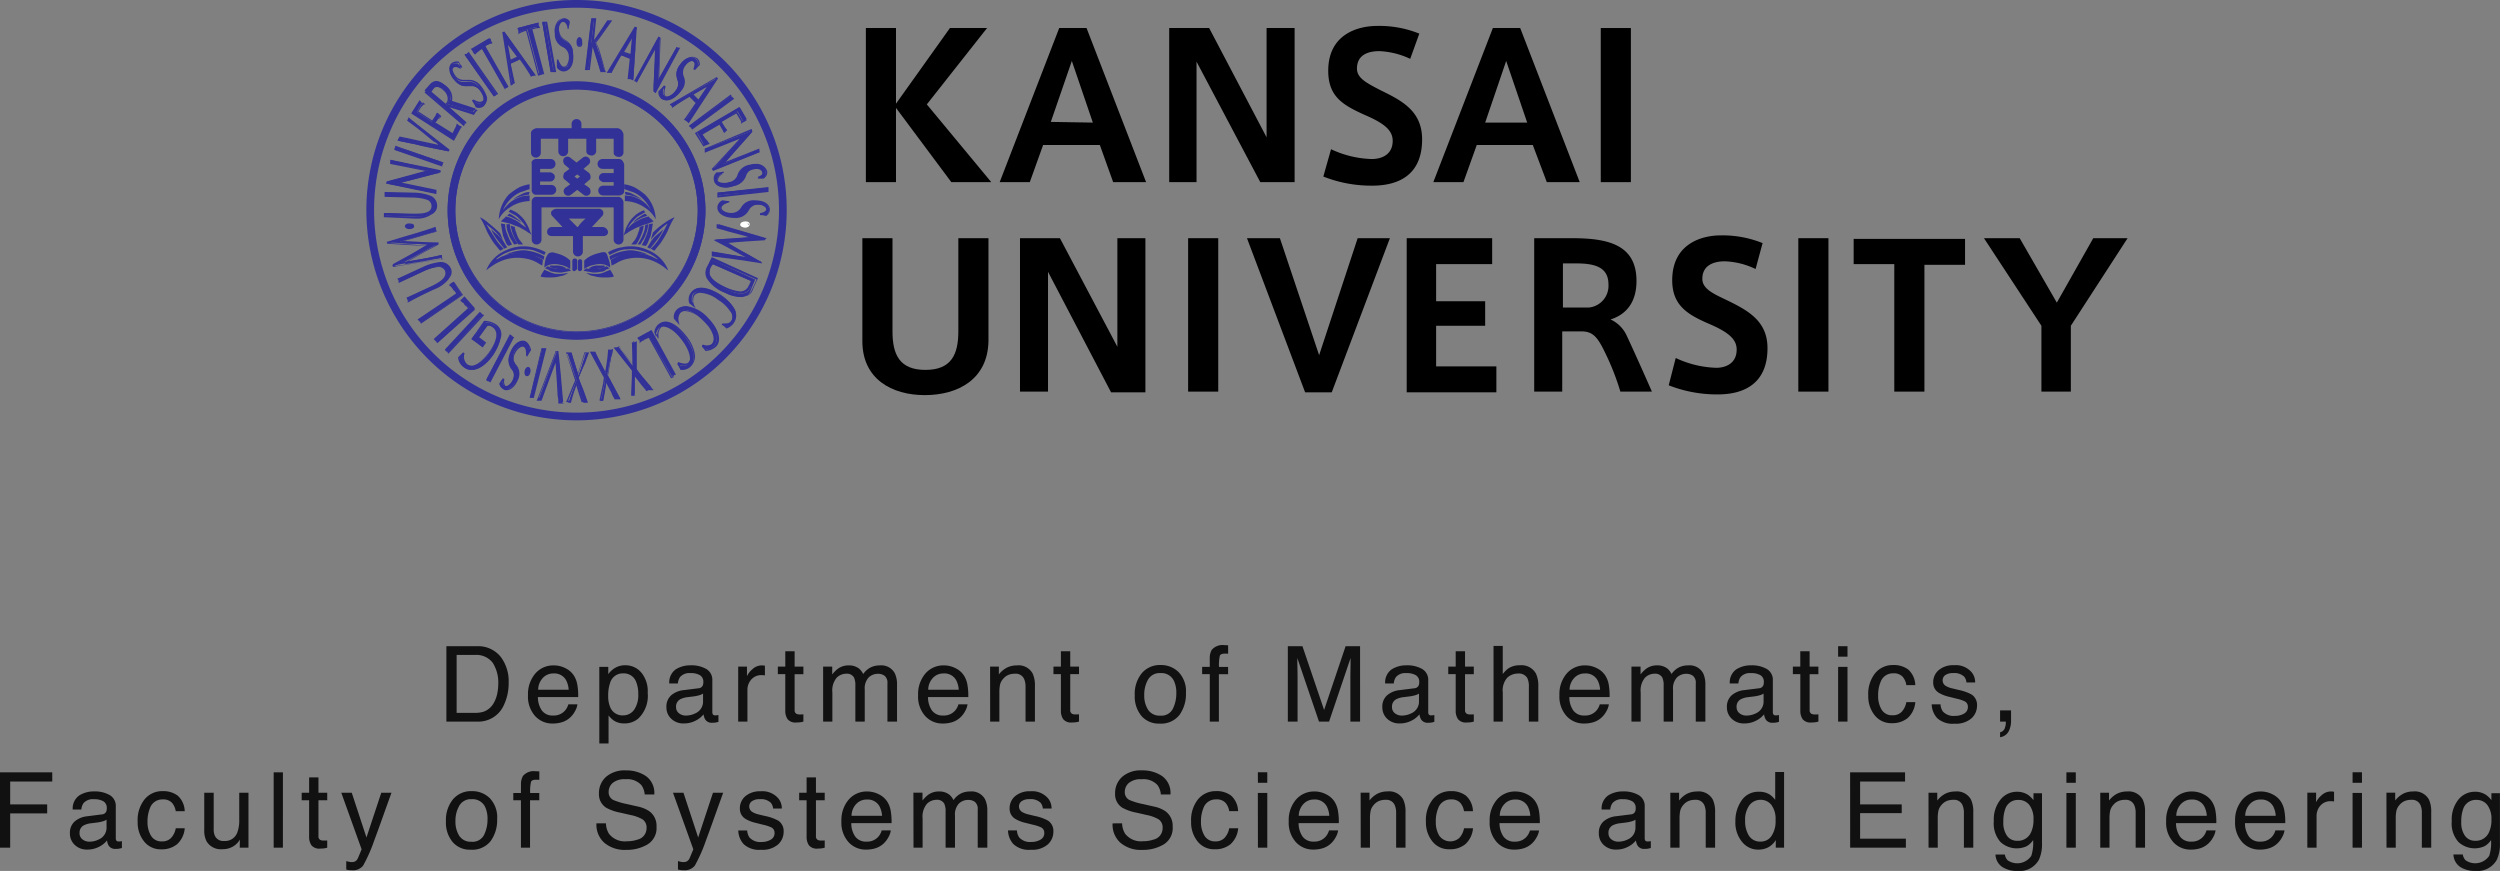 <svg xmlns="http://www.w3.org/2000/svg" width="356.856" height="124.317" viewBox="0 0 356.856 124.317">
  <rect x="0" y="0" width="356.856" height="124.317" fill="#808080" stroke="none"/>
  <g id="logo_vertical" transform="translate(-1455.704 -5251)">
    <path id="パス_2991" data-name="パス 2991" d="M-110.514-1.245A4.028,4.028,0,0,0-109.3-1.4a2.674,2.674,0,0,0,1.392-1.1,4.5,4.5,0,0,0,.623-1.67,6.37,6.37,0,0,0,.11-1.128,5.253,5.253,0,0,0-.795-3.105,2.936,2.936,0,0,0-2.56-1.106h-2.585v8.262Zm-4.065-9.514h4.358a4.108,4.108,0,0,1,3.442,1.575,5.806,5.806,0,0,1,1.091,3.64,7.253,7.253,0,0,1-.645,3.1A3.977,3.977,0,0,1-110.236,0h-4.343ZM-99.222-8.02a3.578,3.578,0,0,1,1.619.392,2.985,2.985,0,0,1,1.194,1.014,3.5,3.5,0,0,1,.527,1.384A9.057,9.057,0,0,1-95.765-3.5h-5.75a3.355,3.355,0,0,0,.564,1.915,1.888,1.888,0,0,0,1.633.721,2.111,2.111,0,0,0,1.648-.681,2.3,2.3,0,0,0,.5-.916h1.3a2.73,2.73,0,0,1-.341.963,3.426,3.426,0,0,1-.648.868A3.072,3.072,0,0,1-98.35.161a4.517,4.517,0,0,1-1.077.117A3.3,3.3,0,0,1-101.91-.787a4.146,4.146,0,0,1-1.018-2.985A4.508,4.508,0,0,1-101.9-6.841,3.383,3.383,0,0,1-99.222-8.02Zm2.1,3.472a3.416,3.416,0,0,0-.374-1.37A1.915,1.915,0,0,0-99.3-6.87a2.005,2.005,0,0,0-1.523.656,2.476,2.476,0,0,0-.652,1.666Zm7.784,3.662A1.881,1.881,0,0,0-87.8-1.659,3.677,3.677,0,0,0-87.19-3.97a4.313,4.313,0,0,0-.271-1.611,1.87,1.87,0,0,0-1.875-1.3,1.87,1.87,0,0,0-1.875,1.37,5.428,5.428,0,0,0-.271,1.86A3.944,3.944,0,0,0-91.211-2.1,1.87,1.87,0,0,0-89.336-.886Zm-3.413-6.921h1.282v1.04A3.2,3.2,0,0,1-90.6-7.6a2.782,2.782,0,0,1,1.567-.439,2.947,2.947,0,0,1,2.263,1.022,4.186,4.186,0,0,1,.93,2.919,4.482,4.482,0,0,1-1.34,3.662,3.028,3.028,0,0,1-1.978.7,2.684,2.684,0,0,1-1.487-.388,3.426,3.426,0,0,1-.784-.754V3.127h-1.318Zm10.956,5.72a1.086,1.086,0,0,0,.417.9,1.548,1.548,0,0,0,.989.33,3.006,3.006,0,0,0,1.348-.322,1.814,1.814,0,0,0,1.1-1.75V-3.992a2.255,2.255,0,0,1-.623.256,5.3,5.3,0,0,1-.747.146l-.8.1a3.053,3.053,0,0,0-1.077.3A1.17,1.17,0,0,0-81.793-2.087ZM-78.6-4.753a.716.716,0,0,0,.608-.381A1.159,1.159,0,0,0-77.9-5.64a1.071,1.071,0,0,0-.48-.978,2.574,2.574,0,0,0-1.373-.3,1.745,1.745,0,0,0-1.465.557,1.831,1.831,0,0,0-.315.916h-1.23a2.265,2.265,0,0,1,.941-2.018,3.864,3.864,0,0,1,2.1-.568,4.27,4.27,0,0,1,2.249.527,1.789,1.789,0,0,1,.857,1.641v4.519a.579.579,0,0,0,.084.33.406.406,0,0,0,.355.125q.088,0,.2-.011t.234-.033V.037a3.672,3.672,0,0,1-.469.11,3.426,3.426,0,0,1-.439.022,1.084,1.084,0,0,1-.989-.483,1.866,1.866,0,0,1-.227-.725,3.354,3.354,0,0,1-1.157.916,3.58,3.58,0,0,1-1.663.388A2.472,2.472,0,0,1-82.478-.4a2.2,2.2,0,0,1-.692-1.659,2.137,2.137,0,0,1,.681-1.692A3.241,3.241,0,0,1-80.7-4.49Zm5.675-3.091h1.252v1.355a2.994,2.994,0,0,1,.754-.963,1.956,1.956,0,0,1,1.384-.568q.037,0,.125.007l.3.029v1.392a1.969,1.969,0,0,0-.216-.029q-.1-.007-.216-.007a1.881,1.881,0,0,0-1.531.641,2.237,2.237,0,0,0-.535,1.476V0h-1.318Zm6.722-2.19h1.333v2.19h1.252v1.077H-64.87v5.12a.554.554,0,0,0,.278.549,1.183,1.183,0,0,0,.513.081q.1,0,.205,0t.256-.018V0a2.943,2.943,0,0,1-.472.1,4.491,4.491,0,0,1-.531.029,1.431,1.431,0,0,1-1.252-.472,2.1,2.1,0,0,1-.33-1.227V-6.768h-1.062V-7.844H-66.2Zm5.4,2.19h1.3v1.113a4.382,4.382,0,0,1,.85-.842,2.555,2.555,0,0,1,1.479-.447,2.328,2.328,0,0,1,1.509.461,2.412,2.412,0,0,1,.586.776,2.85,2.85,0,0,1,1.033-.934,2.881,2.881,0,0,1,1.333-.3,2.18,2.18,0,0,1,2.153,1.143,3.735,3.735,0,0,1,.308,1.655V0h-1.37V-5.449a1.269,1.269,0,0,0-.392-1.077,1.551,1.551,0,0,0-.956-.293A1.9,1.9,0,0,0-54.3-6.3a2.284,2.284,0,0,0-.56,1.736V0H-56.2V-5.12a2.66,2.66,0,0,0-.19-1.165,1.161,1.161,0,0,0-1.121-.549,1.934,1.934,0,0,0-1.359.579,2.836,2.836,0,0,0-.612,2.095V0H-60.8Zm17.262-.176a3.578,3.578,0,0,1,1.619.392,2.985,2.985,0,0,1,1.194,1.014A3.5,3.5,0,0,1-40.2-5.229,9.057,9.057,0,0,1-40.08-3.5h-5.75a3.355,3.355,0,0,0,.564,1.915,1.888,1.888,0,0,0,1.633.721,2.111,2.111,0,0,0,1.648-.681,2.3,2.3,0,0,0,.5-.916h1.3a2.73,2.73,0,0,1-.341.963,3.426,3.426,0,0,1-.648.868,3.072,3.072,0,0,1-1.487.791,4.517,4.517,0,0,1-1.077.117A3.3,3.3,0,0,1-46.225-.787a4.146,4.146,0,0,1-1.018-2.985,4.508,4.508,0,0,1,1.025-3.069A3.383,3.383,0,0,1-43.537-8.02Zm2.1,3.472a3.416,3.416,0,0,0-.374-1.37,1.915,1.915,0,0,0-1.809-.952,2.005,2.005,0,0,0-1.523.656,2.476,2.476,0,0,0-.652,1.666Zm4.474-3.3h1.252v1.113A3.513,3.513,0,0,1-34.53-7.72a3.145,3.145,0,0,1,1.384-.3A2.282,2.282,0,0,1-30.89-6.855a4.135,4.135,0,0,1,.322,1.824V0h-1.34V-4.944A2.677,2.677,0,0,0-32.12-6.1a1.288,1.288,0,0,0-1.274-.732,2.6,2.6,0,0,0-.769.1,1.981,1.981,0,0,0-.952.645,1.94,1.94,0,0,0-.428.8,5.4,5.4,0,0,0-.1,1.183V0h-1.318Zm10.106-2.19h1.333v2.19h1.252v1.077h-1.252v5.12a.554.554,0,0,0,.278.549,1.183,1.183,0,0,0,.513.081q.1,0,.205,0t.256-.018V0a2.943,2.943,0,0,1-.472.1,4.491,4.491,0,0,1-.531.029,1.431,1.431,0,0,1-1.252-.472,2.1,2.1,0,0,1-.33-1.227V-6.768h-1.062V-7.844h1.062ZM-12.672-.85a1.818,1.818,0,0,0,1.8-.992,4.944,4.944,0,0,0,.487-2.208,3.932,3.932,0,0,0-.352-1.787,1.978,1.978,0,0,0-1.919-1.084A1.892,1.892,0,0,0-14.415-6a4.278,4.278,0,0,0-.549,2.227,3.721,3.721,0,0,0,.549,2.087A1.935,1.935,0,0,0-12.672-.85Zm.051-7.222a3.552,3.552,0,0,1,2.563,1.011A3.947,3.947,0,0,1-9.01-4.087,5.1,5.1,0,0,1-9.932-.952,3.338,3.338,0,0,1-12.8.286,3.233,3.233,0,0,1-15.367-.809a4.325,4.325,0,0,1-.952-2.941,4.679,4.679,0,0,1,1-3.149A3.368,3.368,0,0,1-12.62-8.071Zm7.008-.967a2.351,2.351,0,0,1,.286-1.2,2.019,2.019,0,0,1,1.78-.674q.125,0,.256.007t.3.022v1.2Q-3.2-9.7-3.287-9.7t-.172,0q-.6,0-.718.311a6.154,6.154,0,0,0-.117,1.586h1.3v1.04H-4.309V0h-1.3V-6.768H-6.7v-1.04h1.091ZM5.532-10.759H7.619l3.091,9.1,3.069-9.1h2.065V0H14.46V-6.35q0-.33.015-1.091t.015-1.633L11.421,0H9.978L6.887-9.075v.33q0,.4.018,1.2t.018,1.19V0H5.532ZM20.4-2.087a1.086,1.086,0,0,0,.417.9,1.548,1.548,0,0,0,.989.33,3.006,3.006,0,0,0,1.348-.322,1.814,1.814,0,0,0,1.1-1.75V-3.992a2.255,2.255,0,0,1-.623.256,5.3,5.3,0,0,1-.747.146l-.8.1a3.053,3.053,0,0,0-1.077.3A1.17,1.17,0,0,0,20.4-2.087Zm3.193-2.666a.716.716,0,0,0,.608-.381,1.159,1.159,0,0,0,.088-.505,1.071,1.071,0,0,0-.48-.978,2.574,2.574,0,0,0-1.373-.3,1.745,1.745,0,0,0-1.465.557,1.831,1.831,0,0,0-.315.916h-1.23a2.265,2.265,0,0,1,.941-2.018,3.864,3.864,0,0,1,2.1-.568,4.27,4.27,0,0,1,2.249.527,1.789,1.789,0,0,1,.857,1.641v4.519a.579.579,0,0,0,.084.33.406.406,0,0,0,.355.125q.088,0,.2-.011t.234-.033V.037a3.672,3.672,0,0,1-.469.11,3.426,3.426,0,0,1-.439.022,1.084,1.084,0,0,1-.989-.483,1.866,1.866,0,0,1-.227-.725,3.354,3.354,0,0,1-1.157.916A3.58,3.58,0,0,1,21.5.264,2.472,2.472,0,0,1,19.714-.4a2.2,2.2,0,0,1-.692-1.659A2.137,2.137,0,0,1,19.7-3.75a3.241,3.241,0,0,1,1.787-.74Zm5.9-5.281h1.333v2.19h1.252v1.077H30.827v5.12a.554.554,0,0,0,.278.549,1.183,1.183,0,0,0,.513.081q.1,0,.205,0t.256-.018V0a2.943,2.943,0,0,1-.472.1,4.491,4.491,0,0,1-.531.029,1.431,1.431,0,0,1-1.252-.472,2.1,2.1,0,0,1-.33-1.227V-6.768H28.432V-7.844h1.062Zm5.4-.762h1.318v4.014a3.806,3.806,0,0,1,.842-.835,2.842,2.842,0,0,1,1.589-.417,2.351,2.351,0,0,1,2.314,1.194,4.071,4.071,0,0,1,.33,1.809V0H39.937V-4.944a2.765,2.765,0,0,0-.22-1.267,1.4,1.4,0,0,0-1.348-.645,2.245,2.245,0,0,0-1.487.564,2.712,2.712,0,0,0-.667,2.131V0H34.9ZM48.007-8.02a3.578,3.578,0,0,1,1.619.392,2.985,2.985,0,0,1,1.194,1.014,3.5,3.5,0,0,1,.527,1.384A9.057,9.057,0,0,1,51.464-3.5h-5.75a3.355,3.355,0,0,0,.564,1.915,1.888,1.888,0,0,0,1.633.721,2.111,2.111,0,0,0,1.648-.681,2.3,2.3,0,0,0,.5-.916h1.3a2.73,2.73,0,0,1-.341.963,3.426,3.426,0,0,1-.648.868,3.072,3.072,0,0,1-1.487.791A4.517,4.517,0,0,1,47.8.278,3.3,3.3,0,0,1,45.319-.787,4.146,4.146,0,0,1,44.3-3.772a4.508,4.508,0,0,1,1.025-3.069A3.383,3.383,0,0,1,48.007-8.02Zm2.1,3.472a3.416,3.416,0,0,0-.374-1.37,1.915,1.915,0,0,0-1.809-.952,2.005,2.005,0,0,0-1.523.656,2.476,2.476,0,0,0-.652,1.666Zm4.474-3.3h1.3v1.113a4.382,4.382,0,0,1,.85-.842,2.555,2.555,0,0,1,1.479-.447,2.328,2.328,0,0,1,1.509.461,2.412,2.412,0,0,1,.586.776,2.85,2.85,0,0,1,1.033-.934,2.881,2.881,0,0,1,1.333-.3,2.18,2.18,0,0,1,2.153,1.143,3.735,3.735,0,0,1,.308,1.655V0h-1.37V-5.449a1.269,1.269,0,0,0-.392-1.077,1.551,1.551,0,0,0-.956-.293,1.9,1.9,0,0,0-1.337.52,2.284,2.284,0,0,0-.56,1.736V0h-1.34V-5.12a2.66,2.66,0,0,0-.19-1.165,1.161,1.161,0,0,0-1.121-.549,1.934,1.934,0,0,0-1.359.579A2.836,2.836,0,0,0,55.9-4.16V0H54.582ZM69.588-2.087a1.086,1.086,0,0,0,.417.9,1.548,1.548,0,0,0,.989.33,3.006,3.006,0,0,0,1.348-.322,1.814,1.814,0,0,0,1.1-1.75V-3.992a2.255,2.255,0,0,1-.623.256,5.3,5.3,0,0,1-.747.146l-.8.1a3.053,3.053,0,0,0-1.077.3A1.17,1.17,0,0,0,69.588-2.087Zm3.193-2.666a.716.716,0,0,0,.608-.381,1.159,1.159,0,0,0,.088-.505A1.071,1.071,0,0,0,73-6.617a2.574,2.574,0,0,0-1.373-.3,1.745,1.745,0,0,0-1.465.557,1.831,1.831,0,0,0-.315.916h-1.23a2.265,2.265,0,0,1,.941-2.018,3.864,3.864,0,0,1,2.1-.568,4.27,4.27,0,0,1,2.249.527,1.789,1.789,0,0,1,.857,1.641v4.519a.579.579,0,0,0,.084.33.406.406,0,0,0,.355.125q.088,0,.2-.011t.234-.033V.037a3.672,3.672,0,0,1-.469.11,3.426,3.426,0,0,1-.439.022,1.084,1.084,0,0,1-.989-.483,1.866,1.866,0,0,1-.227-.725,3.354,3.354,0,0,1-1.157.916,3.58,3.58,0,0,1-1.663.388A2.472,2.472,0,0,1,68.9-.4a2.2,2.2,0,0,1-.692-1.659,2.137,2.137,0,0,1,.681-1.692,3.241,3.241,0,0,1,1.787-.74Zm5.9-5.281h1.333v2.19h1.252v1.077H80.016v5.12a.554.554,0,0,0,.278.549,1.183,1.183,0,0,0,.513.081q.1,0,.205,0t.256-.018V0A2.943,2.943,0,0,1,80.8.1a4.491,4.491,0,0,1-.531.029,1.431,1.431,0,0,1-1.252-.472,2.1,2.1,0,0,1-.33-1.227V-6.768H77.621V-7.844h1.062Zm5.4,2.227h1.34V0h-1.34Zm0-2.952h1.34v1.494h-1.34Zm7.857,2.688a3.42,3.42,0,0,1,2.157.645,3.088,3.088,0,0,1,1,2.219H93.82a2.366,2.366,0,0,0-.535-1.2,1.689,1.689,0,0,0-1.34-.48,1.852,1.852,0,0,0-1.8,1.23,4.888,4.888,0,0,0-.352,1.97,3.708,3.708,0,0,0,.5,1.985A1.708,1.708,0,0,0,91.857-.9a1.714,1.714,0,0,0,1.3-.5,2.759,2.759,0,0,0,.663-1.373H95.1A3.44,3.44,0,0,1,94-.494a3.428,3.428,0,0,1-2.249.721A3,3,0,0,1,89.3-.9a4.3,4.3,0,0,1-.916-2.809,4.732,4.732,0,0,1,1-3.215A3.242,3.242,0,0,1,91.945-8.071ZM98.7-2.461a1.917,1.917,0,0,0,.33,1.011,2.071,2.071,0,0,0,1.729.637,2.549,2.549,0,0,0,1.289-.319,1.058,1.058,0,0,0,.557-.985.842.842,0,0,0-.447-.769,5.312,5.312,0,0,0-1.128-.374l-1.047-.264a5.109,5.109,0,0,1-1.479-.557,1.664,1.664,0,0,1-.85-1.479,2.261,2.261,0,0,1,.8-1.8,3.2,3.2,0,0,1,2.157-.688,2.994,2.994,0,0,1,2.556,1.04,2.257,2.257,0,0,1,.476,1.421H102.4a1.525,1.525,0,0,0-.315-.813,2.009,2.009,0,0,0-1.575-.52,1.882,1.882,0,0,0-1.132.286A.9.9,0,0,0,99-5.881a.929.929,0,0,0,.505.82,3.037,3.037,0,0,0,.864.322l.872.212a6.739,6.739,0,0,1,1.9.667,1.765,1.765,0,0,1,.769,1.589,2.422,2.422,0,0,1-.795,1.809A3.383,3.383,0,0,1,100.7.3a3.248,3.248,0,0,1-2.479-.795,3.005,3.005,0,0,1-.78-1.967ZM107.2,1.531a.924.924,0,0,0,.71-.71,2.011,2.011,0,0,0,.11-.637q0-.051,0-.092A.5.5,0,0,0,108,0h-.8V-1.6h1.567V-.117a3.2,3.2,0,0,1-.352,1.531,1.6,1.6,0,0,1-1.216.813ZM-178.3,7.241h7.463V8.559h-6.006v3.267h5.281v1.282h-5.281V18H-178.3Zm11.358,8.672a1.086,1.086,0,0,0,.417.9,1.548,1.548,0,0,0,.989.33,3.006,3.006,0,0,0,1.348-.322,1.814,1.814,0,0,0,1.1-1.75V14.008a2.255,2.255,0,0,1-.623.256,5.3,5.3,0,0,1-.747.146l-.8.1a3.053,3.053,0,0,0-1.077.3A1.17,1.17,0,0,0-166.938,15.913Zm3.193-2.666a.716.716,0,0,0,.608-.381,1.159,1.159,0,0,0,.088-.505,1.071,1.071,0,0,0-.48-.978,2.574,2.574,0,0,0-1.373-.3,1.745,1.745,0,0,0-1.465.557,1.831,1.831,0,0,0-.315.916h-1.23a2.265,2.265,0,0,1,.941-2.018,3.864,3.864,0,0,1,2.1-.568,4.27,4.27,0,0,1,2.249.527,1.789,1.789,0,0,1,.857,1.641v4.519a.579.579,0,0,0,.084.33.406.406,0,0,0,.355.125q.088,0,.2-.011t.234-.033v.974a3.672,3.672,0,0,1-.469.11,3.426,3.426,0,0,1-.439.022,1.084,1.084,0,0,1-.989-.483,1.866,1.866,0,0,1-.227-.725,3.354,3.354,0,0,1-1.157.916,3.58,3.58,0,0,1-1.663.388,2.472,2.472,0,0,1-1.783-.663,2.2,2.2,0,0,1-.692-1.659,2.137,2.137,0,0,1,.681-1.692,3.241,3.241,0,0,1,1.787-.74Zm8.663-3.318a3.42,3.42,0,0,1,2.157.645,3.088,3.088,0,0,1,1,2.219h-1.282a2.366,2.366,0,0,0-.535-1.2,1.689,1.689,0,0,0-1.34-.48,1.852,1.852,0,0,0-1.8,1.23,4.888,4.888,0,0,0-.352,1.97,3.708,3.708,0,0,0,.5,1.985,1.708,1.708,0,0,0,1.567.806,1.714,1.714,0,0,0,1.3-.5,2.759,2.759,0,0,0,.663-1.373h1.282a3.44,3.44,0,0,1-1.1,2.281,3.428,3.428,0,0,1-2.249.721,3,3,0,0,1-2.454-1.124,4.3,4.3,0,0,1-.916-2.809,4.732,4.732,0,0,1,1-3.215A3.242,3.242,0,0,1-155.082,9.929Zm7.293.227v5.208a2.2,2.2,0,0,0,.19.981,1.329,1.329,0,0,0,1.311.7,1.853,1.853,0,0,0,1.875-1.23,4.882,4.882,0,0,0,.271-1.809V10.156h1.318V18h-1.245l.015-1.157a2.659,2.659,0,0,1-.637.754,2.8,2.8,0,0,1-1.831.615,2.362,2.362,0,0,1-2.285-1.121,3.337,3.337,0,0,1-.33-1.6V10.156Zm8.561-2.915h1.318V18h-1.318Zm5.06.725h1.333v2.19h1.252v1.077h-1.252v5.12a.554.554,0,0,0,.278.549,1.183,1.183,0,0,0,.513.081q.1,0,.205,0t.256-.018V18a2.943,2.943,0,0,1-.472.1,4.491,4.491,0,0,1-.531.029,1.431,1.431,0,0,1-1.252-.472,2.1,2.1,0,0,1-.33-1.227V11.232h-1.062V10.156h1.062Zm10.3,2.19h1.458q-.278.754-1.238,3.442-.718,2.021-1.2,3.3a22.282,22.282,0,0,1-1.611,3.662,1.842,1.842,0,0,1-1.611.659,3.161,3.161,0,0,1-.428-.022,3.385,3.385,0,0,1-.37-.081v-1.2a4.548,4.548,0,0,0,.5.117,1.944,1.944,0,0,0,.271.022.949.949,0,0,0,.538-.121,1.115,1.115,0,0,0,.289-.3q.037-.059.264-.6t.33-.806l-2.9-8.071h1.494l2.1,6.387Zm12.88,6.995a1.818,1.818,0,0,0,1.8-.992,4.944,4.944,0,0,0,.487-2.208,3.932,3.932,0,0,0-.352-1.787,1.978,1.978,0,0,0-1.919-1.084,1.892,1.892,0,0,0-1.758.923,4.278,4.278,0,0,0-.549,2.227,3.721,3.721,0,0,0,.549,2.087A1.935,1.935,0,0,0-110.984,17.15Zm.051-7.222a3.552,3.552,0,0,1,2.563,1.011,3.947,3.947,0,0,1,1.047,2.974,5.1,5.1,0,0,1-.923,3.135,3.338,3.338,0,0,1-2.864,1.238,3.233,3.233,0,0,1-2.571-1.095,4.325,4.325,0,0,1-.952-2.941,4.679,4.679,0,0,1,1-3.149A3.368,3.368,0,0,1-110.933,9.929Zm7.008-.967a2.351,2.351,0,0,1,.286-1.2,2.019,2.019,0,0,1,1.78-.674q.125,0,.256.007t.3.022v1.2q-.205-.015-.3-.018t-.172,0q-.6,0-.718.311a6.154,6.154,0,0,0-.117,1.586h1.3v1.04h-1.318V18h-1.3V11.232h-1.091v-1.04h1.091Zm12.133,5.566a2.94,2.94,0,0,0,.432,1.487A2.864,2.864,0,0,0-88.8,17.084a4.524,4.524,0,0,0,1.494-.234,1.66,1.66,0,0,0,1.3-1.626,1.4,1.4,0,0,0-.549-1.252,5.547,5.547,0,0,0-1.743-.637L-89.755,13a6.6,6.6,0,0,1-2.021-.71A2.251,2.251,0,0,1-92.8,10.28a3.1,3.1,0,0,1,1-2.38,4.026,4.026,0,0,1,2.842-.93,4.936,4.936,0,0,1,2.875.817A2.947,2.947,0,0,1-84.9,10.4h-1.37a2.7,2.7,0,0,0-.469-1.326A2.723,2.723,0,0,0-89,8.229a2.618,2.618,0,0,0-1.853.542,1.7,1.7,0,0,0-.564,1.26,1.23,1.23,0,0,0,.659,1.157,9.673,9.673,0,0,0,1.956.586l1.509.344a4.623,4.623,0,0,1,1.685.681,2.551,2.551,0,0,1,1.025,2.19,2.734,2.734,0,0,1-1.3,2.556,5.822,5.822,0,0,1-3.021.769,4.518,4.518,0,0,1-3.142-1.025,3.46,3.46,0,0,1-1.113-2.761Zm15.277-4.373h1.458q-.278.754-1.238,3.442-.718,2.021-1.2,3.3a22.282,22.282,0,0,1-1.611,3.662,1.842,1.842,0,0,1-1.611.659,3.161,3.161,0,0,1-.428-.022,3.385,3.385,0,0,1-.37-.081v-1.2a4.548,4.548,0,0,0,.5.117,1.944,1.944,0,0,0,.271.022.949.949,0,0,0,.538-.121,1.115,1.115,0,0,0,.289-.3q.037-.059.264-.6t.33-.806l-2.9-8.071h1.494l2.1,6.387Zm4.884,5.383a1.917,1.917,0,0,0,.33,1.011,2.071,2.071,0,0,0,1.729.637,2.549,2.549,0,0,0,1.289-.319,1.058,1.058,0,0,0,.557-.985.842.842,0,0,0-.447-.769,5.312,5.312,0,0,0-1.128-.374l-1.047-.264a5.109,5.109,0,0,1-1.479-.557,1.664,1.664,0,0,1-.85-1.479,2.261,2.261,0,0,1,.8-1.8,3.2,3.2,0,0,1,2.157-.688,2.994,2.994,0,0,1,2.556,1.04,2.257,2.257,0,0,1,.476,1.421h-1.245a1.525,1.525,0,0,0-.315-.813,2.009,2.009,0,0,0-1.575-.52,1.882,1.882,0,0,0-1.132.286.9.9,0,0,0-.385.754.929.929,0,0,0,.505.82,3.037,3.037,0,0,0,.864.322l.872.212a6.739,6.739,0,0,1,1.9.667,1.765,1.765,0,0,1,.769,1.589,2.422,2.422,0,0,1-.795,1.809,3.383,3.383,0,0,1-2.421.762,3.248,3.248,0,0,1-2.479-.795,3.005,3.005,0,0,1-.78-1.967Zm8.48-7.573h1.333v2.19h1.252v1.077h-1.252v5.12a.554.554,0,0,0,.278.549,1.183,1.183,0,0,0,.513.081q.1,0,.205,0t.256-.018V18a2.943,2.943,0,0,1-.472.1,4.491,4.491,0,0,1-.531.029,1.431,1.431,0,0,1-1.252-.472,2.1,2.1,0,0,1-.33-1.227V11.232h-1.062V10.156h1.062Zm8.67,2.014a3.578,3.578,0,0,1,1.619.392,2.985,2.985,0,0,1,1.194,1.014,3.5,3.5,0,0,1,.527,1.384,9.057,9.057,0,0,1,.117,1.729h-5.75a3.355,3.355,0,0,0,.564,1.915,1.888,1.888,0,0,0,1.633.721,2.111,2.111,0,0,0,1.648-.681,2.3,2.3,0,0,0,.5-.916h1.3a2.73,2.73,0,0,1-.341.963,3.426,3.426,0,0,1-.648.868,3.072,3.072,0,0,1-1.487.791,4.517,4.517,0,0,1-1.077.117,3.3,3.3,0,0,1-2.483-1.066,4.146,4.146,0,0,1-1.018-2.985,4.508,4.508,0,0,1,1.025-3.069A3.383,3.383,0,0,1-54.48,9.98Zm2.1,3.472a3.416,3.416,0,0,0-.374-1.37,1.915,1.915,0,0,0-1.809-.952,2.005,2.005,0,0,0-1.523.656,2.476,2.476,0,0,0-.652,1.666Zm4.474-3.3h1.3v1.113a4.382,4.382,0,0,1,.85-.842,2.555,2.555,0,0,1,1.479-.447,2.328,2.328,0,0,1,1.509.461,2.412,2.412,0,0,1,.586.776,2.85,2.85,0,0,1,1.033-.934,2.881,2.881,0,0,1,1.333-.3,2.18,2.18,0,0,1,2.153,1.143,3.735,3.735,0,0,1,.308,1.655V18h-1.37V12.551a1.269,1.269,0,0,0-.392-1.077,1.551,1.551,0,0,0-.956-.293,1.9,1.9,0,0,0-1.337.52,2.284,2.284,0,0,0-.56,1.736V18h-1.34V12.88a2.66,2.66,0,0,0-.19-1.165,1.161,1.161,0,0,0-1.121-.549,1.934,1.934,0,0,0-1.359.579,2.836,2.836,0,0,0-.612,2.095V18H-47.9Zm14.779,5.383a1.917,1.917,0,0,0,.33,1.011,2.071,2.071,0,0,0,1.729.637,2.549,2.549,0,0,0,1.289-.319,1.058,1.058,0,0,0,.557-.985.842.842,0,0,0-.447-.769,5.312,5.312,0,0,0-1.128-.374l-1.047-.264a5.109,5.109,0,0,1-1.479-.557,1.664,1.664,0,0,1-.85-1.479,2.261,2.261,0,0,1,.8-1.8,3.2,3.2,0,0,1,2.157-.688,2.994,2.994,0,0,1,2.556,1.04,2.257,2.257,0,0,1,.476,1.421h-1.245a1.525,1.525,0,0,0-.315-.813,2.009,2.009,0,0,0-1.575-.52,1.882,1.882,0,0,0-1.132.286.9.9,0,0,0-.385.754.929.929,0,0,0,.505.82,3.037,3.037,0,0,0,.864.322l.872.212a6.739,6.739,0,0,1,1.9.667,1.765,1.765,0,0,1,.769,1.589,2.422,2.422,0,0,1-.795,1.809,3.383,3.383,0,0,1-2.421.762,3.248,3.248,0,0,1-2.479-.795,3.005,3.005,0,0,1-.78-1.967Zm15.012-1.011a2.94,2.94,0,0,0,.432,1.487,2.864,2.864,0,0,0,2.556,1.069,4.524,4.524,0,0,0,1.494-.234,1.66,1.66,0,0,0,1.3-1.626,1.4,1.4,0,0,0-.549-1.252,5.547,5.547,0,0,0-1.743-.637L-16.078,13a6.6,6.6,0,0,1-2.021-.71,2.251,2.251,0,0,1-1.025-2.014,3.1,3.1,0,0,1,1-2.38,4.026,4.026,0,0,1,2.842-.93,4.936,4.936,0,0,1,2.875.817A2.947,2.947,0,0,1-11.222,10.4h-1.37a2.7,2.7,0,0,0-.469-1.326,2.723,2.723,0,0,0-2.263-.842,2.618,2.618,0,0,0-1.853.542,1.7,1.7,0,0,0-.564,1.26,1.23,1.23,0,0,0,.659,1.157,9.673,9.673,0,0,0,1.956.586l1.509.344a4.623,4.623,0,0,1,1.685.681,2.551,2.551,0,0,1,1.025,2.19,2.734,2.734,0,0,1-1.3,2.556,5.822,5.822,0,0,1-3.021.769,4.518,4.518,0,0,1-3.142-1.025,3.46,3.46,0,0,1-1.113-2.761Zm13.4-4.6a3.42,3.42,0,0,1,2.157.645,3.088,3.088,0,0,1,1,2.219H-2.837a2.366,2.366,0,0,0-.535-1.2,1.689,1.689,0,0,0-1.34-.48,1.852,1.852,0,0,0-1.8,1.23,4.888,4.888,0,0,0-.352,1.97,3.708,3.708,0,0,0,.5,1.985A1.708,1.708,0,0,0-4.8,17.1a1.714,1.714,0,0,0,1.3-.5,2.759,2.759,0,0,0,.663-1.373h1.282a3.44,3.44,0,0,1-1.1,2.281,3.428,3.428,0,0,1-2.249.721A3,3,0,0,1-7.356,17.1a4.3,4.3,0,0,1-.916-2.809,4.732,4.732,0,0,1,1-3.215A3.242,3.242,0,0,1-4.712,9.929Zm5.975.264H2.6V18H1.263Zm0-2.952H2.6V8.735H1.263Zm8.1,2.739a3.578,3.578,0,0,1,1.619.392,2.985,2.985,0,0,1,1.194,1.014,3.5,3.5,0,0,1,.527,1.384,9.057,9.057,0,0,1,.117,1.729H7.069a3.355,3.355,0,0,0,.564,1.915,1.888,1.888,0,0,0,1.633.721,2.111,2.111,0,0,0,1.648-.681,2.3,2.3,0,0,0,.5-.916h1.3a2.73,2.73,0,0,1-.341.963,3.426,3.426,0,0,1-.648.868,3.072,3.072,0,0,1-1.487.791,4.517,4.517,0,0,1-1.077.117,3.3,3.3,0,0,1-2.483-1.066,4.146,4.146,0,0,1-1.018-2.985,4.508,4.508,0,0,1,1.025-3.069A3.383,3.383,0,0,1,9.362,9.98Zm2.1,3.472a3.416,3.416,0,0,0-.374-1.37,1.915,1.915,0,0,0-1.809-.952,2.005,2.005,0,0,0-1.523.656,2.476,2.476,0,0,0-.652,1.666Zm4.474-3.3H17.19v1.113a3.513,3.513,0,0,1,1.179-.989,3.145,3.145,0,0,1,1.384-.3,2.282,2.282,0,0,1,2.256,1.165,4.135,4.135,0,0,1,.322,1.824V18h-1.34V13.056a2.677,2.677,0,0,0-.212-1.157,1.288,1.288,0,0,0-1.274-.732,2.6,2.6,0,0,0-.769.1,1.981,1.981,0,0,0-.952.645,1.94,1.94,0,0,0-.428.8,5.4,5.4,0,0,0-.1,1.183V18H15.938ZM28.8,9.929a3.42,3.42,0,0,1,2.157.645,3.088,3.088,0,0,1,1,2.219H30.68a2.366,2.366,0,0,0-.535-1.2,1.689,1.689,0,0,0-1.34-.48,1.852,1.852,0,0,0-1.8,1.23,4.888,4.888,0,0,0-.352,1.97,3.708,3.708,0,0,0,.5,1.985,1.931,1.931,0,0,0,2.867.3,2.759,2.759,0,0,0,.663-1.373h1.282a3.44,3.44,0,0,1-1.1,2.281,3.428,3.428,0,0,1-2.249.721A3,3,0,0,1,26.161,17.1a4.3,4.3,0,0,1-.916-2.809,4.732,4.732,0,0,1,1-3.215A3.242,3.242,0,0,1,28.8,9.929Zm9.242.051a3.578,3.578,0,0,1,1.619.392,2.985,2.985,0,0,1,1.194,1.014,3.5,3.5,0,0,1,.527,1.384A9.057,9.057,0,0,1,41.5,14.5h-5.75a3.355,3.355,0,0,0,.564,1.915,1.888,1.888,0,0,0,1.633.721,2.111,2.111,0,0,0,1.648-.681,2.3,2.3,0,0,0,.5-.916h1.3a2.73,2.73,0,0,1-.341.963,3.426,3.426,0,0,1-.648.868,3.072,3.072,0,0,1-1.487.791,4.517,4.517,0,0,1-1.077.117,3.3,3.3,0,0,1-2.483-1.066,4.146,4.146,0,0,1-1.018-2.985,4.508,4.508,0,0,1,1.025-3.069A3.383,3.383,0,0,1,38.046,9.98Zm2.1,3.472a3.416,3.416,0,0,0-.374-1.37,1.915,1.915,0,0,0-1.809-.952,2.005,2.005,0,0,0-1.523.656,2.476,2.476,0,0,0-.652,1.666ZM51.3,15.913a1.086,1.086,0,0,0,.417.9,1.548,1.548,0,0,0,.989.33,3.006,3.006,0,0,0,1.348-.322,1.814,1.814,0,0,0,1.1-1.75V14.008a2.255,2.255,0,0,1-.623.256,5.3,5.3,0,0,1-.747.146l-.8.1a3.053,3.053,0,0,0-1.077.3A1.17,1.17,0,0,0,51.3,15.913Zm3.193-2.666a.716.716,0,0,0,.608-.381,1.159,1.159,0,0,0,.088-.505,1.071,1.071,0,0,0-.48-.978,2.574,2.574,0,0,0-1.373-.3,1.745,1.745,0,0,0-1.465.557,1.831,1.831,0,0,0-.315.916h-1.23a2.265,2.265,0,0,1,.941-2.018,3.864,3.864,0,0,1,2.1-.568,4.27,4.27,0,0,1,2.249.527,1.789,1.789,0,0,1,.857,1.641v4.519a.579.579,0,0,0,.084.33.406.406,0,0,0,.355.125q.088,0,.2-.011t.234-.033v.974a3.672,3.672,0,0,1-.469.11,3.426,3.426,0,0,1-.439.022,1.084,1.084,0,0,1-.989-.483,1.866,1.866,0,0,1-.227-.725,3.354,3.354,0,0,1-1.157.916,3.58,3.58,0,0,1-1.663.388,2.472,2.472,0,0,1-1.783-.663,2.2,2.2,0,0,1-.692-1.659A2.137,2.137,0,0,1,50.6,14.25a3.241,3.241,0,0,1,1.787-.74Zm5.638-3.091h1.252v1.113a3.513,3.513,0,0,1,1.179-.989,3.145,3.145,0,0,1,1.384-.3A2.282,2.282,0,0,1,66.2,11.145a4.135,4.135,0,0,1,.322,1.824V18h-1.34V13.056a2.677,2.677,0,0,0-.212-1.157,1.288,1.288,0,0,0-1.274-.732,2.6,2.6,0,0,0-.769.1,1.981,1.981,0,0,0-.952.645,1.94,1.94,0,0,0-.428.8,5.4,5.4,0,0,0-.1,1.183V18H60.132Zm10.677,4.014a3.888,3.888,0,0,0,.535,2.109,1.873,1.873,0,0,0,1.714.85,1.805,1.805,0,0,0,1.505-.787,3.718,3.718,0,0,0,.59-2.26,3.341,3.341,0,0,0-.608-2.2,1.9,1.9,0,0,0-1.5-.714,1.982,1.982,0,0,0-1.615.762A3.489,3.489,0,0,0,70.809,14.169Zm1.985-4.153A2.791,2.791,0,0,1,74.3,10.4a3.544,3.544,0,0,1,.8.769V7.2h1.267V18H75.182V16.909a2.852,2.852,0,0,1-1.091,1.047,3.124,3.124,0,0,1-1.443.322,2.922,2.922,0,0,1-2.271-1.1,4.31,4.31,0,0,1-.959-2.933,5.064,5.064,0,0,1,.875-2.97A2.865,2.865,0,0,1,72.794,10.017Zm13-2.776h7.844V8.559H87.22v3.267h5.94v1.245H87.22v3.647h6.533V18H85.8Zm11.19,2.915h1.252v1.113a3.513,3.513,0,0,1,1.179-.989,3.145,3.145,0,0,1,1.384-.3,2.282,2.282,0,0,1,2.256,1.165,4.135,4.135,0,0,1,.322,1.824V18h-1.34V13.056a2.677,2.677,0,0,0-.212-1.157,1.288,1.288,0,0,0-1.274-.732,2.6,2.6,0,0,0-.769.1,1.981,1.981,0,0,0-.952.645,1.94,1.94,0,0,0-.428.8,5.4,5.4,0,0,0-.1,1.183V18H96.989Zm12.611-.139a2.859,2.859,0,0,1,1.611.454,3.619,3.619,0,0,1,.762.747v-.989h1.216v7.134a5.261,5.261,0,0,1-.439,2.358,3.155,3.155,0,0,1-3.1,1.6,3.8,3.8,0,0,1-2.131-.568,2.214,2.214,0,0,1-.967-1.776h1.34a1.492,1.492,0,0,0,.381.813,2.411,2.411,0,0,0,3.391-.63,6.022,6.022,0,0,0,.256-2.249,2.587,2.587,0,0,1-.952.894,3.415,3.415,0,0,1-3.7-.612,3.978,3.978,0,0,1-.956-2.992,4.531,4.531,0,0,1,.963-3.076A2.978,2.978,0,0,1,109.6,10.017Zm2.373,4.028a3.27,3.27,0,0,0-.6-2.161,1.924,1.924,0,0,0-1.531-.7,1.89,1.89,0,0,0-1.9,1.3,5.112,5.112,0,0,0-.271,1.824,3.237,3.237,0,0,0,.538,2.018,1.738,1.738,0,0,0,1.447.692,2.031,2.031,0,0,0,2-1.282A4.134,4.134,0,0,0,111.973,14.045Zm4.7-3.853h1.34V18h-1.34Zm0-2.952h1.34V8.735h-1.34Zm4.833,2.915h1.252v1.113a3.513,3.513,0,0,1,1.179-.989,3.145,3.145,0,0,1,1.384-.3,2.282,2.282,0,0,1,2.256,1.165,4.135,4.135,0,0,1,.322,1.824V18h-1.34V13.056a2.677,2.677,0,0,0-.212-1.157,1.288,1.288,0,0,0-1.274-.732,2.6,2.6,0,0,0-.769.1,1.981,1.981,0,0,0-.952.645,1.94,1.94,0,0,0-.428.8,5.4,5.4,0,0,0-.1,1.183V18h-1.318Zm13.109-.176a3.578,3.578,0,0,1,1.619.392,2.985,2.985,0,0,1,1.194,1.014,3.5,3.5,0,0,1,.527,1.384,9.057,9.057,0,0,1,.117,1.729h-5.75a3.355,3.355,0,0,0,.564,1.915,1.888,1.888,0,0,0,1.633.721,2.111,2.111,0,0,0,1.648-.681,2.3,2.3,0,0,0,.5-.916h1.3a2.73,2.73,0,0,1-.341.963,3.426,3.426,0,0,1-.648.868,3.072,3.072,0,0,1-1.487.791,4.517,4.517,0,0,1-1.077.117,3.3,3.3,0,0,1-2.483-1.066,4.146,4.146,0,0,1-1.018-2.985,4.508,4.508,0,0,1,1.025-3.069A3.383,3.383,0,0,1,134.615,9.98Zm2.1,3.472a3.416,3.416,0,0,0-.374-1.37,1.915,1.915,0,0,0-1.809-.952,2.005,2.005,0,0,0-1.523.656,2.476,2.476,0,0,0-.652,1.666Zm7.74-3.472a3.578,3.578,0,0,1,1.619.392,2.985,2.985,0,0,1,1.194,1.014,3.5,3.5,0,0,1,.527,1.384,9.057,9.057,0,0,1,.117,1.729h-5.75a3.355,3.355,0,0,0,.564,1.915,1.888,1.888,0,0,0,1.633.721,2.111,2.111,0,0,0,1.648-.681,2.3,2.3,0,0,0,.5-.916h1.3a2.73,2.73,0,0,1-.341.963,3.426,3.426,0,0,1-.648.868,3.072,3.072,0,0,1-1.487.791,4.517,4.517,0,0,1-1.077.117,3.3,3.3,0,0,1-2.483-1.066,4.146,4.146,0,0,1-1.018-2.985,4.508,4.508,0,0,1,1.025-3.069A3.383,3.383,0,0,1,144.457,9.98Zm2.1,3.472a3.416,3.416,0,0,0-.374-1.37,1.915,1.915,0,0,0-1.809-.952,2.005,2.005,0,0,0-1.523.656,2.476,2.476,0,0,0-.652,1.666Zm4.51-3.3h1.252v1.355a2.994,2.994,0,0,1,.754-.963,1.956,1.956,0,0,1,1.384-.568q.037,0,.125.007l.3.029v1.392a1.969,1.969,0,0,0-.216-.029q-.1-.007-.216-.007a1.881,1.881,0,0,0-1.531.641,2.237,2.237,0,0,0-.535,1.476V18h-1.318Zm6.458.037h1.34V18h-1.34Zm0-2.952h1.34V8.735h-1.34Zm4.833,2.915h1.252v1.113a3.513,3.513,0,0,1,1.179-.989,3.145,3.145,0,0,1,1.384-.3,2.282,2.282,0,0,1,2.256,1.165,4.135,4.135,0,0,1,.322,1.824V18h-1.34V13.056A2.677,2.677,0,0,0,167.2,11.9a1.288,1.288,0,0,0-1.274-.732,2.6,2.6,0,0,0-.769.1,1.981,1.981,0,0,0-.952.645,1.94,1.94,0,0,0-.428.8,5.4,5.4,0,0,0-.1,1.183V18H162.36Zm12.611-.139a2.859,2.859,0,0,1,1.611.454,3.619,3.619,0,0,1,.762.747v-.989h1.216v7.134a5.261,5.261,0,0,1-.439,2.358,3.155,3.155,0,0,1-3.1,1.6,3.8,3.8,0,0,1-2.131-.568,2.214,2.214,0,0,1-.967-1.776h1.34a1.492,1.492,0,0,0,.381.813,2.411,2.411,0,0,0,3.391-.63,6.022,6.022,0,0,0,.256-2.249,2.587,2.587,0,0,1-.952.894,3.415,3.415,0,0,1-3.7-.612,3.978,3.978,0,0,1-.956-2.992,4.531,4.531,0,0,1,.963-3.076A2.978,2.978,0,0,1,174.971,10.017Zm2.373,4.028a3.27,3.27,0,0,0-.6-2.161,1.924,1.924,0,0,0-1.531-.7,1.89,1.89,0,0,0-1.9,1.3,5.112,5.112,0,0,0-.271,1.824,3.237,3.237,0,0,0,.538,2.018,1.738,1.738,0,0,0,1.447.692,2.031,2.031,0,0,0,2-1.282A4.134,4.134,0,0,0,177.344,14.045Z" transform="translate(1634 5354)" fill="#111"/>
    <g id="header_footer" transform="translate(1504.3 5250.9)">
      <g id="logo">
        <path id="パス_2838" data-name="パス 2838" d="M92.9,26.1H87.2L79.3,15.5V26.1H75V4.1h4.3V14.9L87,4.1h5.3L83.7,15Z"/>
        <path id="パス_2839" data-name="パス 2839" d="M102.6,4.1h3.9l8.5,22h-4.7l-1.9-5.3h-8.1l-1.9,5.3H94.1Zm4.8,13.5-3-8.8-3,8.7Z"/>
        <path id="パス_2840" data-name="パス 2840" d="M122.3,26.1h-4V4.1H124l8.2,15.6V4.1h4v22h-4.9L122.2,8.9V26.1Z"/>
        <path id="パス_2841" data-name="パス 2841" d="M152.7,8.5a11.421,11.421,0,0,0-4.4-1.1c-1.4,0-3.2.4-3.2,2.5,0,1.4,1.5,2.1,3.4,3.1,3.1,1.5,5.9,3,5.9,7,0,5.1-3.4,6.6-7.1,6.6a18.511,18.511,0,0,1-7-1.3l1.1-3.9a14.546,14.546,0,0,0,5.8,1.4c1.4,0,3-.6,3-2.6,0-1.5-1.2-2.5-4-3.7-3.1-1.4-5.2-2.6-5.2-6.3,0-5.2,4.2-6.4,7-6.4a15.225,15.225,0,0,1,6,1.1Z"/>
        <path id="パス_2842" data-name="パス 2842" d="M164.5,4.1h3.9l8.5,22h-4.7l-2-5.3h-8l-1.9,5.3H156Zm4.9,13.5-3-8.8-3,8.8Z"/>
        <path id="パス_2843" data-name="パス 2843" d="M184.2,26.1h-4.3V4.1h4.3Z"/>
        <path id="パス_2844" data-name="パス 2844" d="M83.4,56.5c-4.7,0-8.9-2.3-8.9-7.7V34.1h4.3V47.4c0,3.3,1,5.5,4.7,5.5s4.7-2.2,4.7-5.5V34.1h4.3V48.8c-.1,5.4-4.3,7.7-9.1,7.7Z"/>
        <path id="パス_2845" data-name="パス 2845" d="M101,56H97V34.1h5.7l8.2,15.5V34.1h4v22H110l-9-17.2Z"/>
        <path id="パス_2846" data-name="パス 2846" d="M125.2,56H121V34.1h4.3V56Z"/>
        <path id="パス_2847" data-name="パス 2847" d="M145.2,34.1h4.6l-8.3,22h-3.8l-8.3-22h4.7l5.6,16.7Z"/>
        <path id="パス_2848" data-name="パス 2848" d="M156.4,43.1h7v3.5h-7v5.8H165v3.7H152.2v-22h12.2v3.7h-8Z"/>
        <path id="パス_2849" data-name="パス 2849" d="M180.5,50.4c-1.1-2.3-1.8-3-3.4-3h-2.7V56h-4V34.1h5.4c5.1,0,9.2.9,9.2,6.1,0,3.1-1.5,4.8-3.7,5.5a4.679,4.679,0,0,1,2.3,2.3c.8,1.7,2.6,5.7,3.6,8h-4.5A35.973,35.973,0,0,0,180.5,50.4Zm.5-9.7c0-2.5-2-3-4.6-3h-1.9V44h3.7a3.114,3.114,0,0,0,2.8-3.3Z"/>
        <path id="パス_2850" data-name="パス 2850" d="M202,38.5a10.991,10.991,0,0,0-4.4-1.1c-1.3,0-3.2.4-3.2,2.5,0,1.4,1.5,2.1,3.4,3,3.1,1.5,5.9,3,5.9,6.9,0,5.1-3.4,6.6-7.1,6.6a18.878,18.878,0,0,1-7-1.3l1-3.9a14.546,14.546,0,0,0,5.8,1.4c1.3,0,2.9-.6,2.9-2.6,0-1.5-1.2-2.5-4-3.7-3-1.3-5.2-2.6-5.2-6.2,0-5.2,4.2-6.4,6.9-6.4a15.225,15.225,0,0,1,6,1.1Z"/>
        <path id="パス_2851" data-name="パス 2851" d="M212.4,56h-4.3V34.1h4.3Z"/>
        <path id="パス_2852" data-name="パス 2852" d="M221.8,56V37.8H216V34.2h15.9v3.7h-5.8V56Z"/>
        <path id="パス_2853" data-name="パス 2853" d="M234.6,34.1h5.1l5.3,9.2,5.2-9.2h4.9L247,46.6V56h-4.2V46.6Z"/>
        <path id="パス_2854" data-name="パス 2854" d="M33.7.1a30,30,0,1,0,30,30A29.96,29.96,0,0,0,33.7.1Zm0,58.9A28.9,28.9,0,1,1,62.6,30.1,28.85,28.85,0,0,1,33.7,59Z" fill="#313198"/>
        <path id="パス_2855" data-name="パス 2855" d="M33.7,11.7A18.4,18.4,0,1,0,52.1,30.1h0A18.48,18.48,0,0,0,33.7,11.7Zm0,35.8A17.3,17.3,0,1,1,51,30.2,17.306,17.306,0,0,1,33.7,47.5Z" fill="#313198"/>
        <path id="パス_2856" data-name="パス 2856" d="M33.7,48.6A18.4,18.4,0,1,1,52.1,30.2h0A18.415,18.415,0,0,1,33.7,48.6Zm0-36.8A18.3,18.3,0,1,0,52,30.1,18.309,18.309,0,0,0,33.7,11.8Zm0,35.7A17.4,17.4,0,1,1,51.1,30.1h0A17.413,17.413,0,0,1,33.7,47.5Zm0-34.7A17.3,17.3,0,1,0,51,30.1h0A17.436,17.436,0,0,0,33.7,12.8Z" fill="#313198"/>
        <path id="パス_2857" data-name="パス 2857" d="M27.9,27.9h2.2a.7.7,0,0,0,0-1.4H28.5V26H30a.661.661,0,0,0,.6-.7c0-.3-.3-.5-.6-.6H28.5v-.5H30a.7.7,0,0,0,0-1.4H27.8c-.3.1-.6.3-.5.7v3.7a.6.6,0,0,0,.1.4A.55.55,0,0,0,27.9,27.9Z" fill="#313198"/>
        <path id="パス_2858" data-name="パス 2858" d="M40,18.6a.764.764,0,0,0-.5-.2H34.4v-.6a.684.684,0,0,0-.7-.7h0a.684.684,0,0,0-.7.7h0v.6H28c-.2,0-.3.1-.5.2a.6.6,0,0,0-.3.6v2.7a.7.7,0,1,0,1.4,0v-2h2.5v1.8a.7.7,0,0,0,1.4,0V19.9h2.6v1.8c0,.4.4.6.8.6a.645.645,0,0,0,.6-.6V19.9H39v2c0,.4.4.6.8.6a.645.645,0,0,0,.6-.6V19.2C40.3,19,40.2,18.7,40,18.6Z" fill="#313198"/>
        <path id="パス_2859" data-name="パス 2859" d="M39.8,28.2H27.9a.669.669,0,0,0-.6.7v5.4a.7.7,0,0,0,1.4,0V29.7H39v4.6a.7.7,0,1,0,1.4,0V28.9A1.057,1.057,0,0,0,39.8,28.2Z" fill="#313198"/>
        <path id="パス_2860" data-name="パス 2860" d="M37.4,32.5H35.9L37.3,31a.663.663,0,0,0,.2-.7.67.67,0,0,0-.7-.4h-6a1.012,1.012,0,0,0-.7.4.618.618,0,0,0,.2.7l1.4,1.5H30.2a.684.684,0,0,0-.7.7h0c0,.4.3.6.7.6h3V36a.684.684,0,0,0,.7.7h0a.684.684,0,0,0,.7-.7h0V33.8h2.9c.4,0,.7-.2.7-.6h0a.849.849,0,0,0-.8-.7Zm-3.5,0h-.1l-1.2-1.2H35a5.358,5.358,0,0,0-1.1,1.2Z" fill="#313198"/>
        <path id="パス_2861" data-name="パス 2861" d="M31.8,25.3a.55.55,0,0,0,.3.5l.7.6-.7.5a.64.64,0,1,0,.8,1l.9-.7.9.7a.633.633,0,0,0,.9-.1.6.6,0,0,0,.1-.4.764.764,0,0,0-.2-.5l-.7-.5.7-.6c.2-.1.2-.3.2-.5a.764.764,0,0,0-.2-.5l-.8-.6.7-.6a.633.633,0,0,0,.1-.9h0a.633.633,0,0,0-.9-.1l-.9.7-.9-.7a.633.633,0,0,0-.9.1.6.6,0,0,0-.1.4.764.764,0,0,0,.2.5l.7.6-.8.6C31.9,25,31.8,25.1,31.8,25.3Zm2.4,0-.4.3-.4-.3.4-.3Z" fill="#313198"/>
        <path id="パス_2862" data-name="パス 2862" d="M39.8,22.8H37.4a.7.7,0,1,0,0,1.4H39v.6H37.5a.661.661,0,0,0-.6.7c0,.3.3.5.6.6H39v.5H37.5a.7.7,0,1,0,0,1.4h2.3a.864.864,0,0,0,.6-.3c.1-.1.1-.2.1-.4V23.6C40.4,23.1,40.1,22.8,39.8,22.8Z" fill="#313198"/>
        <path id="パス_2863" data-name="パス 2863" d="M22.6,31.4h0a4.363,4.363,0,0,1,1.6-1.7,5.066,5.066,0,0,1,1.5-.7,5.853,5.853,0,0,1,1.3-.2V28c-.3,0-.7.1-1,.1a6.117,6.117,0,0,0-1.2.5,4.234,4.234,0,0,0-.7.5,9.016,9.016,0,0,0-.9,1h0a5.229,5.229,0,0,1,1.2-1.7,4.2,4.2,0,0,1,1.4-.9c.4-.1.8-.3,1.2-.4v-.7a5.732,5.732,0,0,0-1.4.4A9.062,9.062,0,0,0,24,27.9,5.579,5.579,0,0,0,22.6,31.4Z" fill="#313198"/>
        <path id="パス_2864" data-name="パス 2864" d="M27,27.5a2.279,2.279,0,0,0-1.1.3,7.459,7.459,0,0,0-1.2.7l-.1.1h0c.1-.1.2-.1.4-.2a6.89,6.89,0,0,1,.8-.3c.3-.1.6-.1.9-.2h.2Z" fill="#313198"/>
        <path id="パス_2865" data-name="パス 2865" d="M22.9,31.7l.4-.4a.747.747,0,0,0,.3-.3,3.582,3.582,0,0,1,1.1.4,4.129,4.129,0,0,1,1.1.7l.7.5c-.1-.2-.2-.3-.3-.5a9.016,9.016,0,0,0-.9-1,2.092,2.092,0,0,0-.6-.4,7.234,7.234,0,0,1-.7-.4l.3-.3c.1.1.2.1.4.2a3.592,3.592,0,0,1,1,.7,3.915,3.915,0,0,1,.8,1,5.9,5.9,0,0,1,.4.8l.4,1a1,1,0,0,0-.5-.4,3.775,3.775,0,0,0-.8-.5,3.7,3.7,0,0,0-1.1-.5,5.638,5.638,0,0,0-1.2-.4Z" fill="#313198"/>
        <path id="パス_2866" data-name="パス 2866" d="M23.8,30.9l.3-.3a2.507,2.507,0,0,1,.7.4c.3.2.5.4.7.5a1.38,1.38,0,0,1,.3.4,5.923,5.923,0,0,0-.6-.4l-.8-.4A3.933,3.933,0,0,0,23.8,30.9Z" fill="#313198"/>
        <path id="パス_2867" data-name="パス 2867" d="M22.9,32c.1.6.2,1.2.3,1.7.1.3.3.7.4,1a1,1,0,0,0,.4.5l.5-.2a10.092,10.092,0,0,1-.7-1.5,3.529,3.529,0,0,1-.3-1.4Z" fill="#313198"/>
        <path id="パス_2868" data-name="パス 2868" d="M23.7,32.1a3.194,3.194,0,0,0,.3,1.4,3.128,3.128,0,0,0,.5,1,2.186,2.186,0,0,0,.3.5l.5-.1a7.143,7.143,0,0,1-.8-1.5,3.079,3.079,0,0,1-.3-1.3Z" fill="#313198"/>
        <path id="パス_2869" data-name="パス 2869" d="M24.3,32.3a5.732,5.732,0,0,0,.4,1.4,5.388,5.388,0,0,0,.7,1.3h.7c-.2-.2-.3-.4-.5-.6a3.7,3.7,0,0,1-.5-1.1,1.884,1.884,0,0,1-.2-.8Z" fill="#313198"/>
        <path id="パス_2870" data-name="パス 2870" d="M19.9,31.1a11.735,11.735,0,0,1,1,2,15.055,15.055,0,0,0,1,1.7l.9,1.1.5-.3a6.885,6.885,0,0,1-1.1-1.3l-1.4-2.2,1,.8a14.361,14.361,0,0,1,1.4,1.5l-.4-1A20.023,20.023,0,0,0,21.2,32a5.036,5.036,0,0,0-1.3-.9Z" fill="#313198"/>
        <path id="パス_2871" data-name="パス 2871" d="M21.5,32.8a6.376,6.376,0,0,0,.8,1.4c.3.4,1.1,1.4,1.1,1.4l.4-.2s-.4-.6-.5-.8a4.064,4.064,0,0,0-.9-1A9.231,9.231,0,0,1,21.5,32.8Z" fill="#313198"/>
        <path id="パス_2872" data-name="パス 2872" d="M27.8,35.5a5.8,5.8,0,0,0-4.1.3,5.168,5.168,0,0,0-2.9,2.9,5.547,5.547,0,0,1,.8-.6,6.809,6.809,0,0,1,2.1-1,6.162,6.162,0,0,1,2.7-.1,4.923,4.923,0,0,1,1.7.6c.5.3.7.4.7.4l.1-.8a8.865,8.865,0,0,0-1.7-.8,7.487,7.487,0,0,0-2.1-.2,6.529,6.529,0,0,0-2,.5c-.3.1-.5.3-.8.4h-.1a5.667,5.667,0,0,1,2.3-1.2,5.022,5.022,0,0,1,2.1-.2A3.194,3.194,0,0,1,28,36c.5.2,1.1.5,1.1.5l.2-.4a7.313,7.313,0,0,0-1.9-.7" fill="#313198"/>
        <path id="パス_2873" data-name="パス 2873" d="M23.5,36.5a6.033,6.033,0,0,1,1.9-.6,3.3,3.3,0,0,1,1.4,0,6.311,6.311,0,0,1,2.3.8l-.1.5a4.714,4.714,0,0,0-1.5-.6,4.671,4.671,0,0,0-1.7-.3A6.166,6.166,0,0,0,23.5,36.5Z" fill="#313198"/>
        <path id="パス_2874" data-name="パス 2874" d="M29.1,38.3a2.106,2.106,0,0,1,1.3-.5,3.4,3.4,0,0,1,1,.1,3.506,3.506,0,0,1,1.4.6V37.3a3.592,3.592,0,0,0-1-.7,5.638,5.638,0,0,0-1.2-.4.854.854,0,0,0-.7,0c-.2,0-.4.3-.6.8A6.882,6.882,0,0,0,29.1,38.3Z" fill="#313198"/>
        <path id="パス_2875" data-name="パス 2875" d="M29.8,38.1c.1-.1.2-.1.4-.1H31a2.92,2.92,0,0,1,.9.2c.1.1.3.1.4.2l-.3.1h-.8c-.3,0-.5-.1-.8-.1a.756.756,0,0,0-.4-.1C29.9,38.1,29.8,38.1,29.8,38.1Z" fill="#313198"/>
        <path id="パス_2876" data-name="パス 2876" d="M29.6,38.1a1.929,1.929,0,0,0,1,.3,2.2,2.2,0,0,0,.8.1H32a2.034,2.034,0,0,0,.5-.1l.4.3a.367.367,0,0,1-.3.1c-.3.1-.6.1-1,.2a4.1,4.1,0,0,1-1.1-.1,1.135,1.135,0,0,1-.8-.3c-.2-.1-.3-.1-.5-.2Z" fill="#313198"/>
        <path id="パス_2877" data-name="パス 2877" d="M29.1,38.6a5.2,5.2,0,0,1-.3.5c-.1.2-.2.3-.2.5a4.869,4.869,0,0,0,1.2.1,5.7,5.7,0,0,0,1.3-.1c.3-.1.5-.1.8-.2l.6-.3h-.3a4.869,4.869,0,0,1-1.2.1,2.663,2.663,0,0,1-1.2-.3Z" fill="#313198"/>
        <path id="パス_2878" data-name="パス 2878" d="M33.4,38.8a.265.265,0,0,1-.3-.3h0V37.4c0-.2.1-.4.3-.4s.4.1.4.3v1.2C33.7,38.6,33.5,38.8,33.4,38.8Z" fill="#313198"/>
        <path id="パス_2879" data-name="パス 2879" d="M45,31.4h0a4.363,4.363,0,0,0-1.6-1.7,5.249,5.249,0,0,0-2.8-.9V28c.3,0,.7.1,1,.1a6.117,6.117,0,0,1,1.2.5,4.234,4.234,0,0,1,.7.5,3.915,3.915,0,0,1,.8,1h0a5.229,5.229,0,0,0-1.2-1.7,4.2,4.2,0,0,0-1.4-.9c-.4-.1-.8-.3-1.2-.4v-.7a5.732,5.732,0,0,1,1.4.4,9.062,9.062,0,0,1,1.6,1.1A5.206,5.206,0,0,1,45,31.4Z" fill="#313198"/>
        <path id="パス_2880" data-name="パス 2880" d="M40.6,27.5a2.279,2.279,0,0,1,1.1.3,7.459,7.459,0,0,1,1.2.7l.1.1h0l-.4-.2a6.89,6.89,0,0,0-.8-.3c-.3-.1-.6-.1-.9-.2h-.2Z" fill="#313198"/>
        <path id="パス_2881" data-name="パス 2881" d="M44.7,31.7l-.4-.4A.747.747,0,0,1,44,31a5.638,5.638,0,0,0-1.2.4,7.459,7.459,0,0,0-1.2.7l-.6.6c.1-.2.2-.3.3-.5a9.016,9.016,0,0,1,.9-1,2.092,2.092,0,0,1,.6-.4,7.762,7.762,0,0,1,.7-.4l-.2-.3c-.1.1-.3.1-.4.2a3.592,3.592,0,0,0-1,.7,3.915,3.915,0,0,0-.8,1,5.9,5.9,0,0,0-.4.8l-.3,1a1,1,0,0,1,.5-.4,3.775,3.775,0,0,1,.8-.5,5.359,5.359,0,0,1,1.1-.5A5.638,5.638,0,0,1,44,32Z" fill="#313198"/>
        <path id="パス_2882" data-name="パス 2882" d="M43.8,30.9l-.3-.3a2.507,2.507,0,0,0-.7.4,4.234,4.234,0,0,0-.7.5,1.38,1.38,0,0,0-.3.4,6.5,6.5,0,0,1,1.4-.8Z" fill="#313198"/>
        <path id="パス_2883" data-name="パス 2883" d="M44.6,32c-.1.6-.2,1.2-.3,1.7-.1.3-.3.7-.4,1a2.186,2.186,0,0,1-.3.5l-.6-.1a10.092,10.092,0,0,0,.7-1.5,4.013,4.013,0,0,0,.3-1.5Z" fill="#313198"/>
        <path id="パス_2884" data-name="パス 2884" d="M43.9,32.1a3.194,3.194,0,0,1-.3,1.4,3.128,3.128,0,0,1-.5,1,2.186,2.186,0,0,1-.3.5h-.4a7.143,7.143,0,0,0,.8-1.5,3.079,3.079,0,0,0,.3-1.3Z" fill="#313198"/>
        <path id="パス_2885" data-name="パス 2885" d="M43.3,32.3a5.732,5.732,0,0,1-.4,1.4,5.388,5.388,0,0,1-.7,1.3h-.7c.2-.2.3-.4.5-.6a3.7,3.7,0,0,0,.5-1.1,1.884,1.884,0,0,0,.2-.8Z" fill="#313198"/>
        <path id="パス_2886" data-name="パス 2886" d="M47.7,31.1a12.445,12.445,0,0,0-1,2,15.054,15.054,0,0,1-1,1.7l-.9,1.1-.5-.3a6.885,6.885,0,0,0,1.1-1.3c.7-1.1,1.3-2.3,1.3-2.3a7.817,7.817,0,0,0-1,.8c-.4.4-1.4,1.5-1.4,1.5l.3-1a11.511,11.511,0,0,1,1.7-1.4,7.5,7.5,0,0,1,1.4-.8Z" fill="#313198"/>
        <path id="パス_2887" data-name="パス 2887" d="M46.1,32.8a6.376,6.376,0,0,1-.8,1.4c-.3.4-1.1,1.4-1.1,1.4l-.4-.2s.4-.6.5-.8a4.064,4.064,0,0,1,.9-1A9.23,9.23,0,0,0,46.1,32.8Z" fill="#313198"/>
        <path id="パス_2888" data-name="パス 2888" d="M39.8,35.5a5.8,5.8,0,0,1,4.1.3,5.168,5.168,0,0,1,2.9,2.9c-.3-.2-.5-.4-.8-.6a6.809,6.809,0,0,0-2.1-1,6.162,6.162,0,0,0-2.7-.1,4.923,4.923,0,0,0-1.7.6,4.559,4.559,0,0,1-.8.4l-.1-.8a8.865,8.865,0,0,1,1.7-.8,7.487,7.487,0,0,1,2.1-.2,6.529,6.529,0,0,1,2,.5l.8.4h.1A5.667,5.667,0,0,0,43,35.9a5.022,5.022,0,0,0-2.1-.2,3.194,3.194,0,0,0-1.4.3c-.5.2-1.1.5-1.1.5l-.2-.4a6.191,6.191,0,0,1,1.9-.7" fill="#313198"/>
        <path id="パス_2889" data-name="パス 2889" d="M44,36.5a6.033,6.033,0,0,0-1.9-.6,3.3,3.3,0,0,0-1.4,0,6.311,6.311,0,0,0-2.3.8l.1.5a4.714,4.714,0,0,1,1.5-.6,4.671,4.671,0,0,1,1.7-.3A5.831,5.831,0,0,1,44,36.5Z" fill="#313198"/>
        <path id="パス_2890" data-name="パス 2890" d="M38.5,38.3a2.106,2.106,0,0,0-1.3-.5,3.4,3.4,0,0,0-1,.1,3.506,3.506,0,0,0-1.4.6V37.3a3.592,3.592,0,0,1,1-.7,5.638,5.638,0,0,1,1.2-.4,1.7,1.7,0,0,1,.7-.1c.2,0,.4.3.5.8A3.529,3.529,0,0,1,38.5,38.3Z" fill="#313198"/>
        <path id="パス_2891" data-name="パス 2891" d="M37.8,38.1a.6.6,0,0,0-.4-.1h-.8a1.884,1.884,0,0,0-.8.2c-.1.1-.3.1-.4.2l.3.1h.8c.3,0,.5-.1.8-.1a.756.756,0,0,1,.4-.1C37.7,38.1,37.7,38.1,37.8,38.1Z" fill="#313198"/>
        <path id="パス_2892" data-name="パス 2892" d="M38,38.1a3.922,3.922,0,0,1-1.8.4h-.6a2.034,2.034,0,0,1-.5-.1l-.4.3a.367.367,0,0,0,.3.1c.3.1.7.1,1,.2a4.1,4.1,0,0,0,1.1-.1,1.135,1.135,0,0,0,.8-.3c.2-.1.3-.1.5-.2Z" fill="#313198"/>
        <path id="パス_2893" data-name="パス 2893" d="M38.5,38.6c.1.2.2.3.3.5s.2.3.2.5a4.869,4.869,0,0,1-1.2.1,5.7,5.7,0,0,1-1.3-.1c-.3-.1-.5-.1-.8-.2l-.6-.3h.3a4.869,4.869,0,0,0,1.2.1,2.663,2.663,0,0,0,1.2-.3A6.659,6.659,0,0,0,38.5,38.6Z" fill="#313198"/>
        <path id="パス_2894" data-name="パス 2894" d="M34.2,38.8a.265.265,0,0,1-.3-.3V37.4a.3.3,0,0,1,.6,0h0v1.1A.319.319,0,0,1,34.2,38.8Z" fill="#313198"/>
        <path id="パス_2895" data-name="パス 2895" d="M37,5.3l-.6.8c.3,1,.7,2,1,3l.3,1.1v.1c-.1,0-.2-.1-.3-.1h-.3c-.1-.3-.2-.7-.3-1L36,6.4c0-.1-.1-.1-.1,0L35.4,10H35l.8-7.1c.1,0,.2,0,.2.1h.2l-.4,3.2c0,.1.1,0,.2,0,.1-.1.2-.3.4-.5l1.7-2.5c.1,0,.1,0,.2.1h.2Z" fill="#313198"/>
        <path id="パス_2896" data-name="パス 2896" d="M37.9,10.4h-.8v-.1c-.1-.3-.2-.7-.3-1L36,6.8l-.4,3.3h-.7l.9-7.4h.7v.1l-.3,3,.3-.4L38.1,3h.7L37.1,5.4l-.6.8A6.117,6.117,0,0,1,37,7.4l.5,1.7.3,1.1Zm-.6-.3h.4l-.3-1a9.829,9.829,0,0,1-.5-1.6,7.838,7.838,0,0,0-.5-1.4h0l.6-.9,1.4-1.9h-.2L36.5,5.7a1.756,1.756,0,0,1-.4.5c0,.1-.1.1-.2.1h-.1V6.2l.4-3.1H36l-.8,6.8h.2l.4-3.5a.1.1,0,0,1,.1-.1c.1,0,.1.1.2.1L37,9.2l.3.9Z" fill="#313198"/>
        <path id="パス_2897" data-name="パス 2897" d="M41.5,8l-1.2-.4,1.4-2.3Zm.8-4h-.1l-3.9,6.4h.2c.1,0,.1.1.2.1.5-.9.9-1.7,1.4-2.5l1.4.4c-.1,1-.2,2-.3,2.8a.367.367,0,0,1,.3.1c.1,0,.2.1.3.1Z" fill="#313198"/>
        <path id="パス_2898" data-name="パス 2898" d="M41.8,11.6h0l-.2-.1-.2-.1H41v-.1c.1-1,.2-1.9.3-2.8L40.1,8l-.1.1c-.4.7-.9,1.5-1.3,2.3v.1H38l4-6.6.3.1Zm-.5-.4h.2c.1,0,.1,0,.2.1l.6-7.1-3.8,6.1h.1l.1.1c.4-.8.8-1.5,1.2-2.2l.1-.4,1.5.5v.1C41.5,9.3,41.4,10.2,41.3,11.2Zm.3-3.1-1.4-.5,1.5-2.4.2.1Zm-1.1-.6.9.3.2-2.2Z" fill="#313198"/>
        <path id="パス_2899" data-name="パス 2899" d="M44.9,13.2l-.2-.1v-.7L45,6.9h0l-2.7,4.9-.1-.1a.31.31,0,0,1-.2-.1l3.4-6.2.2.1-.2,6h0L48,6.8l.1.1a.31.31,0,0,1,.2.1Z" fill="#313198"/>
        <path id="パス_2900" data-name="パス 2900" d="M45,13.4l-.3-.2v-.8l.2-5.2-2.6,4.7-.1-.1h0l-.1-.1h-.2l3.5-6.4.3.2-.2,5.7L48,6.8l.1.1h.4Zm0-6.7.2.1-.3,5.6V13l3.3-6h0l-2.6,4.7-.2-.1.2-6h0l-3.3,6h0Z" fill="#313198"/>
        <path id="パス_2901" data-name="パス 2901" d="M46.2,12.4c-.2.6-.3,1.1.1,1.4s1-.1,1.5-.7c1.2-1.5-.7-1.9.7-3.8.8-1.1,1.7-1.2,2.2-.8a.806.806,0,0,1,.3.9l-.6.6h0c.2-.5.3-.9,0-1.1s-.9-.1-1.3.5c-1.2,1.5.7,2-.6,3.8-.9,1.2-2,1.5-2.6,1a1.284,1.284,0,0,1-.4-1,5.008,5.008,0,0,1,.7-.8Z" fill="#313198"/>
        <path id="パス_2902" data-name="パス 2902" d="M46.5,14.4a1.445,1.445,0,0,1-.7-.2,1.19,1.19,0,0,1-.4-1.1h0a4.62,4.62,0,0,0,.7-.7l.1-.1.2.1v.1c-.2.7-.2,1.1,0,1.3a.31.31,0,0,0,.2.1,1.991,1.991,0,0,0,1.2-.8,1.566,1.566,0,0,0,.3-1.6,2.179,2.179,0,0,1,.4-2.2,2.454,2.454,0,0,1,1.7-1.1,1.854,1.854,0,0,1,.7.2,1.159,1.159,0,0,1,.4,1h0c-.2.1-.3.3-.5.5l-.2.2-.2-.1V9.9c.2-.5.2-.9,0-1a.31.31,0,0,0-.2-.1,1.456,1.456,0,0,0-.9.6A1.566,1.566,0,0,0,49,11a1.856,1.856,0,0,1-.4,2.1A3.168,3.168,0,0,1,46.5,14.4Zm-.9-1.3a1.008,1.008,0,0,0,.3.9,1.421,1.421,0,0,0,.6.2A2.3,2.3,0,0,0,48.3,13a1.866,1.866,0,0,0,.4-1.9A1.529,1.529,0,0,1,49,9.3a1.442,1.442,0,0,1,1.1-.7.6.6,0,0,1,.4.1.765.765,0,0,1,.2.9,1.38,1.38,0,0,1,.4-.3,1.135,1.135,0,0,0-.3-.8,1.69,1.69,0,0,0-.5-.2,2.263,2.263,0,0,0-1.5,1,1.838,1.838,0,0,0-.4,2,1.7,1.7,0,0,1-.3,1.8,1.964,1.964,0,0,1-1.3.9h0a.6.6,0,0,1-.4-.1c-.4-.3-.3-.7-.2-1.2A5.923,5.923,0,0,0,45.6,13.1Z" fill="#313198"/>
        <path id="パス_2903" data-name="パス 2903" d="M51.1,14.4l-.9-.9,2.4-1.3Zm2.6-3.1h0L47.2,15c.1,0,.1.1.2.1,0,.1.1.1.1.2.8-.6,1.6-1,2.4-1.5l1,1c-.5.8-1.1,1.7-1.6,2.4.1.1.2.1.2.2l.2.2Z" fill="#313198"/>
        <path id="パス_2904" data-name="パス 2904" d="M49.7,17.7l-.1-.1a.1.1,0,0,0-.1-.1l-.1-.1a.349.349,0,0,0-.2-.1l-.1-.1H49l.1-.1c.6-.8,1.1-1.6,1.6-2.3l-.9-.9-.1.1c-.7.4-1.5.9-2.2,1.4l-.1.1-.1-.1v-.1a.1.1,0,0,0-.1-.1l-.1-.1h0L47,15l6.7-3.9.2.2Zm-.3-.6c.1,0,.1.1.2.1l.1.1,3.9-6L47.4,15h0l.1.1a23.925,23.925,0,0,1,2.1-1.3l.3-.2L51,14.8v.1A25.648,25.648,0,0,0,49.4,17.1Zm1.7-2.5-1-1.1,2.5-1.4.1.1Zm-.7-1,.7.7,1.2-1.8Z" fill="#313198"/>
        <path id="パス_2905" data-name="パス 2905" d="M55.7,13.8c0,.1.1.1.1.2s.1.1.2.2l-5.7,4.2c0-.1-.1-.1-.1-.2s-.2-.1-.2-.2Z" fill="#313198"/>
        <path id="パス_2906" data-name="パス 2906" d="M50.2,18.6l-.1-.1v-.1a.1.1,0,0,0-.1-.1l-.2-.1h0V18l5.9-4.4.1.1v.1c0,.1,0,.1.1.1l.1.1.1.1.1.1Zm-.1-.6.1.1.1.1,5.5-4.1-.1-.1-.1-.1Z" fill="#313198"/>
        <path id="パス_2907" data-name="パス 2907" d="M54.4,17.5l.5.8c.1.1.2.3.3.4l-.2.1-.2.2c-.1-.1-.1-.3-.2-.5l-.4-.8-2.6,1.5.6.9c.1.1.2.3.3.4l-.3.1-.3.2-1-1.8L57,15.4l1,1.7-.3.1-.3.2c0-.2-.1-.3-.2-.5l-.3-.5-.2-.4Z" fill="#313198"/>
        <path id="パス_2908" data-name="パス 2908" d="M51.8,21l-1.2-1.9,6.3-3.7L58,17.3h-.1l-.1.1-.2.1-.2.1-.1.1-.1.1v-.2c0-.2-.1-.3-.2-.5l-.3-.5-.2-.3-2.1,1.2.4.7c0,.1.1.1.2.2,0,.1.1.1.1.2l.1.1-.2.1v.1l-.1.1h-.1v.1l-.1-.1-.1-.2a.349.349,0,0,0-.1-.2l-.4-.7-2.4,1.4a2.092,2.092,0,0,0,.4.6l.2.2c.1.1.2.3.3.4l.1.1-.1.1h-.1l-.2.1-.3.1-.1.1Zm-.9-1.9.9,1.6.2-.1.2-.1-.3-.3c0-.1-.1-.1-.1-.2a1.612,1.612,0,0,1-.4-.7v-.1l2.8-1.6.5.8c0,.1.1.2.1.3v.1h0l.1-.1.1-.1-.1-.1c-.1-.1-.1-.2-.2-.2l-.5-.8L56.6,16l.3.5.3.5c.1.1.1.2.1.4l.1-.1.2-.1h0l-.9-1.5Z" fill="#313198"/>
        <path id="パス_2909" data-name="パス 2909" d="M53.2,24.4l-.1-.1.5-.5,3.7-4.1h0l-5.2,2v-.2a.1.1,0,0,0-.1-.1l6.6-2.6.1.2-4,4.5h0l5-2v.2l.1.1Z" fill="#313198"/>
        <path id="パス_2910" data-name="パス 2910" d="M53.2,24.5l-.2-.3h0l.5-.5L57,19.9l-5,2v-.4h0v-.2l6.7-2.8.1.4L55,23.2l4.8-1.9v.4h0l.1.1Zm4.2-5.1.1.2-3.8,4.1-.4.4,6.4-2.5h0l-5,1.9-.1-.2,4-4.5h0l-6.4,2.5h0Z" fill="#313198"/>
        <path id="パス_2911" data-name="パス 2911" d="M54.7,24.7c-.6.4-1,.7-.9,1.1s.8.6,1.7.5c1.9-.4.7-2,3-2.4,1.3-.3,2.1.1,2.2.8a1.008,1.008,0,0,1-.3.9h-.9c.5-.2.8-.5.7-.9s-.6-.6-1.3-.4c-1.9.4-.8,2-2.9,2.4-1.5.3-2.5-.1-2.6-.9a1.159,1.159,0,0,1,.4-1c.3,0,.6-.1.9-.1Z" fill="#313198"/>
        <path id="パス_2912" data-name="パス 2912" d="M55.1,26.9c-1,0-1.7-.4-1.8-1.1a1.11,1.11,0,0,1,.4-1.1h0a2.769,2.769,0,0,0,.9-.1h.1v.2h-.1c-.7.4-.9.7-.8,1s.4.4,1,.4h0a1.268,1.268,0,0,0,.6-.1A1.482,1.482,0,0,0,56.7,25a2.178,2.178,0,0,1,1.8-1.4,2.2,2.2,0,0,1,.8-.1,1.584,1.584,0,0,1,1.6,1,.951.951,0,0,1-.4,1h-.9v-.2h.1c.5-.2.7-.5.7-.8s-.4-.4-.8-.4h-.4a1.63,1.63,0,0,0-1.3,1.1,2.071,2.071,0,0,1-1.7,1.4A3.035,3.035,0,0,1,55.1,26.9Zm-1.3-2a1.008,1.008,0,0,0-.3.9c.1.5.7.9,1.6.9a2.769,2.769,0,0,0,.9-.1,1.881,1.881,0,0,0,1.5-1.2,1.739,1.739,0,0,1,1.4-1.2c.2,0,.3-.1.5-.1a.924.924,0,0,1,1,.6c.1.4-.1.6-.5.8h.5a1.135,1.135,0,0,0,.3-.8c-.1-.5-.6-.8-1.3-.8a1.7,1.7,0,0,0-.7.1,1.96,1.96,0,0,0-1.6,1.3,1.739,1.739,0,0,1-1.4,1.2c-.2,0-.4.1-.6.1h0c-.6,0-1.1-.2-1.2-.6a.95.95,0,0,1,.6-1,1.952,1.952,0,0,0-.7-.1Z" fill="#313198"/>
        <path id="パス_2913" data-name="パス 2913" d="M60.9,26.9v.2c0,.1,0,.2.1.2l-7.1.7v-.2c0-.1,0-.2-.1-.2Z" fill="#313198"/>
        <path id="パス_2914" data-name="パス 2914" d="M53.8,28.3v-.7l7.3-.8v.7Zm.2-.5V28l6.8-.8V27Z" fill="#313198"/>
        <path id="パス_2915" data-name="パス 2915" d="M55.4,29c-.7.2-1.1.5-1.1.9s.7.8,1.5.8c1.9,0,1.1-1.8,3.4-1.8,1.3,0,2,.5,2,1.2a1.02,1.02,0,0,1-.5.8,2.485,2.485,0,0,0-.8-.1v-.1c.6-.1.9-.4.9-.7s-.5-.7-1.2-.7c-1.9,0-1.1,1.8-3.3,1.8-1.5,0-2.4-.6-2.4-1.4a.961.961,0,0,1,.6-.9,2.92,2.92,0,0,1,.9.2Z" fill="#313198"/>
        <path id="パス_2916" data-name="パス 2916" d="M56.2,31.2c-1.4,0-2.4-.6-2.4-1.5a1.2,1.2,0,0,1,.7-1h0c.3,0,.6.1.9.1h.1V29h-.1c-.7.2-1,.5-1,.8s.6.7,1.4.7h0a1.6,1.6,0,0,0,1.4-.8,2.031,2.031,0,0,1,2-1h0c1.5,0,2.1.7,2.1,1.3a1.05,1.05,0,0,1-.5.9h0a1.7,1.7,0,0,0-.7-.1h-.2v-.3H60c.5-.1.8-.3.8-.6s-.5-.6-1.1-.6h0a1.486,1.486,0,0,0-1.4.8,2.09,2.09,0,0,1-2.1,1.1Zm-1.7-2.3a1.02,1.02,0,0,0-.5.8c0,.8.9,1.3,2.2,1.3h0a1.918,1.918,0,0,0,1.8-.9,1.7,1.7,0,0,1,1.6-.9h0c.8,0,1.3.3,1.3.8a.73.73,0,0,1-.6.7l.5.1a.842.842,0,0,0,.4-.7c0-.7-.7-1.1-1.9-1.1h0a1.828,1.828,0,0,0-1.8.9,1.7,1.7,0,0,1-1.6.9h0c-.9,0-1.6-.4-1.6-.9s.4-.7.8-.9Z" fill="#313198"/>
        <path id="パス_2917" data-name="パス 2917" d="M57.7,31.8a.458.458,0,0,1,.5.4c0,.2-.3.3-.6.3s-.6-.2-.5-.3C57.1,31.9,57.4,31.8,57.7,31.8Z" fill="#fff"/>
        <path id="パス_2918" data-name="パス 2918" d="M57.8,32.6h0c-.4,0-.7-.2-.7-.5,0-.2.3-.4.7-.4s.7.2.6.5C58.4,32.4,58.1,32.6,57.8,32.6Zm-.1-.7c-.2,0-.4.1-.4.2s.2.2.5.2.5-.1.5-.2-.3-.1-.6-.2Z" fill="#fff"/>
        <path id="パス_2919" data-name="パス 2919" d="M60.2,37.6c-2.5-.4-5.1-.8-7.1-1a.349.349,0,0,1,.1-.2v-.3c2.1.3,4.3.7,5.3.8-2-1.1-3.5-1.9-4.8-2.5v-.1l1.2-.1,4.2-.3c-2-.5-3.9-1.1-5.2-1.4,0-.1.1-.1.1-.2v-.2c1.6.5,5.8,1.7,6.8,2v.1c-1.7.1-3.7.2-5.7.4,1.7,1.1,3.4,2,5.1,3Z" fill="#313198"/>
        <path id="パス_2920" data-name="パス 2920" d="M60.2,37.7h0c-3.1-.5-5.4-.8-7.1-1H53V36h.1c1.3.2,3.4.6,4.7.8-1.7-.9-3.1-1.7-4.3-2.3h-.1v-.2l1.4-.1c1.1,0,2.2-.1,3.3-.2h.3l-.6-.2c-1.5-.4-3-.8-4-1.1h-.1v-.6h.1c1.6.5,5.8,1.7,6.8,2h.1l-.1.3h-.1c-1.6.1-3.5.2-5.3.4l1.8,1c1,.5,1.9,1,2.9,1.6H60Z" fill="#313198"/>
        <path id="パス_2921" data-name="パス 2921" d="M58.8,40.3a1.854,1.854,0,0,0-.2.7c-.5,1.2-1.5,1.3-3.5.4a4.312,4.312,0,0,1-2.4-2,1.845,1.845,0,0,1,.5-1.6Zm-5.9-3.2-.5,1a1.654,1.654,0,0,0,0,1.9,5.254,5.254,0,0,0,2.5,1.9,4.678,4.678,0,0,0,2.6.5c.9-.1,1-.7,1.2-1.2l.5-1.2Z" fill="#313198"/>
        <path id="パス_2922" data-name="パス 2922" d="M57.2,42.5h0a4.282,4.282,0,0,1-2.2-.6,5.456,5.456,0,0,1-2.5-2,1.817,1.817,0,0,1,0-2l.5-1.1,6.6,3L59,41.1c0,.1,0,.1-.1.2a1.383,1.383,0,0,1-1.2,1.1A1.087,1.087,0,0,1,57.2,42.5ZM53,37.2l-.4.9a1.5,1.5,0,0,0,0,1.8,5.967,5.967,0,0,0,2.5,1.9,5.45,5.45,0,0,0,2.2.5h.4c.7-.1.9-.5,1.1-1l.1-.2.5-1.1ZM57.1,42a7.274,7.274,0,0,1-2.1-.6,3.952,3.952,0,0,1-2.4-2,1.875,1.875,0,0,1,.4-1.6l.1-.2,5.8,2.6v.1c0,.1-.1.2-.1.3a.758.758,0,0,1-.2.4A1.539,1.539,0,0,1,57.1,42Zm-4-4.2h0a1.792,1.792,0,0,0-.4,1.4c.2.7,1,1.3,2.3,1.9a6.637,6.637,0,0,0,2,.6,1.291,1.291,0,0,0,1.3-.9c.1-.1.1-.2.2-.4s0-.1.1-.2Z" fill="#313198"/>
        <path id="パス_2923" data-name="パス 2923" d="M50,43.2a1.7,1.7,0,0,1,.2-1.4c.7-1,2.3-.8,4.2.5s2.5,2.8,1.8,3.8a1.64,1.64,0,0,1-1.1.7,2.651,2.651,0,0,0-.6-.5h0c.2,0,1,.1,1.3-.4.6-.9-.4-2.2-1.9-3.2-1.7-1.1-3-1.3-3.6-.6a1.95,1.95,0,0,0,0,1.5Z" fill="#313198"/>
        <path id="パス_2924" data-name="パス 2924" d="M55.1,47h0a2.651,2.651,0,0,0-.6-.5h-.1l.1-.2h.4a.975.975,0,0,0,.9-.4,1.21,1.21,0,0,0-.2-1.4,5.234,5.234,0,0,0-1.7-1.6,4.589,4.589,0,0,0-2.5-1,1.086,1.086,0,0,0-.9.4,1.7,1.7,0,0,0,0,1.4l.2.4-.9-.7h0a1.644,1.644,0,0,1,1.6-2.2,5.692,5.692,0,0,1,2.9,1.1,4.837,4.837,0,0,1,1.9,2.1,1.715,1.715,0,0,1,0,1.7,2.012,2.012,0,0,1-1.1.9Zm-.3-.6.4.3a1.445,1.445,0,0,0,1-.7,1.726,1.726,0,0,0,.1-1.7,6.476,6.476,0,0,0-4.6-3.1,1.612,1.612,0,0,0-1.3.6,1.517,1.517,0,0,0-.3,1.3l.2.2a1.627,1.627,0,0,1,.1-1.2,1.231,1.231,0,0,1,1-.5,5.362,5.362,0,0,1,2.7,1.1,4.621,4.621,0,0,1,1.7,1.7A1.376,1.376,0,0,1,56,46a1.922,1.922,0,0,1-1.2.4Z" fill="#313198"/>
        <path id="パス_2925" data-name="パス 2925" d="M47.6,45.6a1.479,1.479,0,0,1,.4-1.3c.9-.9,2.4-.4,4.1,1.1s2,3.2,1.2,4.1a1.656,1.656,0,0,1-1.2.5c-.2-.2-.3-.4-.5-.6h0a1.263,1.263,0,0,0,1.4-.2c.7-.8,0-2.2-1.3-3.4-1.4-1.4-2.8-1.8-3.4-1.2a1.4,1.4,0,0,0-.2,1.4Z" fill="#313198"/>
        <path id="パス_2926" data-name="パス 2926" d="M52.1,50.2h0a2.651,2.651,0,0,0-.5-.6v-.1l.1-.2h.1a1.268,1.268,0,0,0,.6.1,1.445,1.445,0,0,0,.7-.2,1.41,1.41,0,0,0,.1-1.4,6.222,6.222,0,0,0-1.4-1.9,3.973,3.973,0,0,0-2.6-1.4.908.908,0,0,0-.7.3,1.531,1.531,0,0,0-.2,1.3l.1.4-.7-.8h0a1.553,1.553,0,0,1,.5-1.4,1.656,1.656,0,0,1,1.2-.5,4.932,4.932,0,0,1,3,1.6c1.6,1.6,2.1,3.3,1.2,4.2a2.4,2.4,0,0,1-1.5.6Zm-.2-.6c.1.1.2.3.3.4a2.22,2.22,0,0,0,1.1-.5c.8-.9.4-2.5-1.2-3.9A4.687,4.687,0,0,0,49.2,44a1.284,1.284,0,0,0-1,.4,1.656,1.656,0,0,0-.5,1.2l.2.2a1.314,1.314,0,0,1,.3-1.2,1.135,1.135,0,0,1,.8-.3,4.558,4.558,0,0,1,2.7,1.5,5.223,5.223,0,0,1,1.4,1.9,1.514,1.514,0,0,1-.1,1.7,1.135,1.135,0,0,1-.8.3A.367.367,0,0,0,51.9,49.6Z" fill="#313198"/>
        <path id="パス_2927" data-name="パス 2927" d="M44.9,47.7a1.743,1.743,0,0,1,.6-1.2c1-.8,2.5,0,3.8,1.8s1.5,3.5.5,4.2a1.517,1.517,0,0,1-1.3.3,2.506,2.506,0,0,0-.4-.7h0a1.611,1.611,0,0,0,1.4.1c.8-.6.3-2.2-.8-3.6-1.2-1.6-2.5-2.2-3.2-1.7a1.872,1.872,0,0,0-.5,1.4Z" fill="#313198"/>
        <path id="パス_2928" data-name="パス 2928" d="M48.7,52.9h-.2v-.1a2.506,2.506,0,0,0-.4-.7V52l.1-.2h.1a2.354,2.354,0,0,0,.8.2.9.9,0,0,0,.5-.1,1.238,1.238,0,0,0,.3-1.4,7.086,7.086,0,0,0-1.1-2.1c-.9-1.2-1.8-1.8-2.5-1.8a.764.764,0,0,0-.5.2,1.575,1.575,0,0,0-.4,1.3v.4l-.6-.9h0a1.709,1.709,0,0,1,.7-1.3,1.613,1.613,0,0,1,.9-.3c.9,0,2,.8,3,2.1a5.678,5.678,0,0,1,1.2,2.6,2.086,2.086,0,0,1-.7,1.8A1.746,1.746,0,0,1,48.7,52.9Zm0-.2h0a2.016,2.016,0,0,0,1.1-.3,1.658,1.658,0,0,0,.6-1.6,4.721,4.721,0,0,0-1.1-2.5c-1-1.3-2-2-2.9-2a1.135,1.135,0,0,0-.8.3,1.382,1.382,0,0,0-.6,1.1l.2.2a2.078,2.078,0,0,1,.5-1.2,1.421,1.421,0,0,1,.6-.2A4,4,0,0,1,49,48.4a5.291,5.291,0,0,1,1.1,2.1,1.555,1.555,0,0,1-.4,1.6,1.421,1.421,0,0,1-.6.2,1.7,1.7,0,0,1-.7-.1Z" fill="#313198"/>
        <path id="パス_2929" data-name="パス 2929" d="M44.1,48.2c-.3.2-.6.3-.9.5a1.38,1.38,0,0,0-.4.3c0-.1-.1-.2-.1-.3s-.1-.2-.2-.3l1.8-1,3.4,6.2a.349.349,0,0,0-.2.1c-.1,0-.1.1-.2.1Z" fill="#313198"/>
        <path id="パス_2930" data-name="パス 2930" d="M47.2,54.1,44,48.3l-.6.3-.2.1c-.1.1-.3.2-.4.3l-.1.1v-.2c0-.1-.1-.1-.1-.2l-.1-.2-.1-.1v-.1l2-1.1,3.5,6.4h-.2l-.1.1-.1.3h-.1Zm-3.1-6,3.2,5.8.1-.1a.1.1,0,0,0,.1-.1l-3.3-6-1.6.9.1.2.1.2c.1-.1.2-.2.3-.2l.2-.1a4.173,4.173,0,0,1,.8-.6Z" fill="#313198"/>
        <path id="パス_2931" data-name="パス 2931" d="M42,52.5a18.259,18.259,0,0,0,1.3,1.6l1.1,1.3a.367.367,0,0,0-.3.1c-.1,0-.2.1-.3.1l-.6-.8L42,53.3v3h-.2c-.1,0-.1.1-.2.1v-.2l.1-2.3V53l-2.6-3.2.3-.1c.1,0,.2-.1.3-.1.7.9,1.3,1.8,2,2.7,0-1.1,0-2.2-.1-3.3h.2c.1,0,.1-.1.2-.1v3.6Z" fill="#313198"/>
        <path id="パス_2932" data-name="パス 2932" d="M41.5,56.6v-.4l.1-2.4V53L39,49.7h.5l.2-.1h.2v.1l1.8,2.4c0-1,0-1.9-.1-3V49h.3a.1.1,0,0,0,.1-.1h.1l.2-.1v4l.5.7.7.9,1.2,1.4H44c-.1,0-.1,0-.2.1h-.2v-.1l-.6-.7-1-1.3v2.8h-.5Zm-2.1-6.8L41.9,53v.8l-.1,2.4h.1V53l1.4,1.8.5.7h0l.2-.1h.2l-1-1.2-.7-.9-.6-.7h0V48.8h-.1c.1,1.2.1,2.2.1,3.2v.3l-.2-.2a24.762,24.762,0,0,1-1.9-2.6h0l-.4.3Z" fill="#313198"/>
        <path id="パス_2933" data-name="パス 2933" d="M38.1,53.6c.3.6.7,1.2,1,1.8l.8,1.5h-.3a.367.367,0,0,0-.3.1,2.994,2.994,0,0,1-.4-.8L38,54.4a29.31,29.31,0,0,1-.5,2.9h-.2c-.1,0-.1,0-.2.1,0-.1,0-.1.1-.2l.5-2.3.1-.8-2-3.6h.3l.3-.1,1.5,3c.2-1.1.3-2.2.5-3.3h.2c.1,0,.1,0,.2-.1a10.621,10.621,0,0,1-.4,1.9Z" fill="#313198"/>
        <path id="パス_2934" data-name="パス 2934" d="M36.9,57.5l.1-.2v-.2l.5-2.3.1-.8-2-3.7h.8v.1c.4.9.9,1.8,1.4,2.7a24.291,24.291,0,0,0,.4-3V50h.5l.2-.1V50a2.92,2.92,0,0,1-.2.9c-.1.3-.1.7-.2,1l-.3,1.8c.1.3.3.5.4.8l.5,1,.9,1.6h-.9V57a2.994,2.994,0,0,1-.4-.8l-.8-1.5-.1.7-.3,1.8v.1H37Zm-1-7L37.8,54l-.1.8-.5,2.3h.2l.3-1.8.2-1V54l1,2a5.938,5.938,0,0,1,.4.8h.5L39,55.6l-.5-1a2.994,2.994,0,0,1-.4-.8h0l.3-1.8c.1-.3.1-.7.2-1.1l.1-.7h-.2a26.94,26.94,0,0,1-.5,3.2v.3l-.1-.3c-.5-.9-1-1.9-1.5-2.9h0l-.2.1Z" fill="#313198"/>
        <path id="パス_2935" data-name="パス 2935" d="M34,54a15.873,15.873,0,0,0,.7,2l.6,1.6h-.6l-.3-.9-.6-1.9a22.937,22.937,0,0,0-.9,2.8h-.4c0-.1.1-.1.1-.2l.8-2.2.3-.8-1.3-3.9H33c.3,1.1.6,2.1,1,3.2a29.924,29.924,0,0,0,1-3.2h.4c-.2.6-.5,1.2-.7,1.8Z" fill="#313198"/>
        <path id="パス_2936" data-name="パス 2936" d="M32.1,57.7l.1-.2.1-.2.9-2.2.3-.7-1.3-4H33v.1c.3,1,.6,1.9.9,2.9.3-.9.6-1.8.9-2.9v-.1h.7l-.1.2a6.89,6.89,0,0,1-.3.8,4.179,4.179,0,0,1-.4,1L34,54a6.89,6.89,0,0,0,.3.8l.4,1,.6,1.7h-.9v-.1l-.3-.9-.5-1.6a1.854,1.854,0,0,0-.2.7l-.6,1.8v.1h-.6Zm1.6-3.3.7,2.2c.1.3.2.5.3.8H35L34.5,56a4.874,4.874,0,0,0-.4-1.1l-.2-.9h0l.6-1.8a4.179,4.179,0,0,1,.4-1l.2-.7h-.2c-.3,1.1-.7,2.1-1,3.1l-.1.4-.1-.3c-.3-1-.6-2-1-3.1h-.4l1.4,3.8-.3.7-.9,2.2h.2c.2-.6.4-1.2.6-1.7l.4-1Z" fill="#313198"/>
        <path id="パス_2937" data-name="パス 2937" d="M29.3,55.2l-.5,1.7-.1.2c-.1,0-.1,0-.2-.1h-.2c.3-.6,2.2-5.7,2.6-6.8h.2c.3,2.5.6,6.4.7,7.3-.1,0-.2-.1-.3-.1h-.3a3.4,3.4,0,0,0-.1-1L31,54.5l-.3-3.2h-.1c-.2.4-.3.8-.5,1.2Z" fill="#313198"/>
        <path id="パス_2938" data-name="パス 2938" d="M31.9,57.7h-.8v-.1a3.4,3.4,0,0,0-.1-1l-.1-1.8-.2-3v.1c-.1.3-.2.5-.3.8l-1,2.7-.7,1.9H28l.1-.2c.2-.5,2.2-5.7,2.6-6.8v-.1H31v.1c.2,1.4.4,3.3.5,4.8.1,1.2.2,2.1.2,2.5Zm-.5-.4h.2c0-.5-.1-1.3-.2-2.3-.1-1.5-.3-3.3-.5-4.7h-.1c-.4,1.2-2.1,5.6-2.5,6.6h.2v-.1l.6-1.7,1-2.7c.1-.3.2-.5.3-.8s.1-.3.2-.4v-.1h.2l.3,3.3.1,1.9a1.8,1.8,0,0,0,.2,1Z" fill="#313198"/>
        <path id="パス_2939" data-name="パス 2939" d="M27.5,56.8a.349.349,0,0,1-.2-.1h-.2l1.7-6.9a.349.349,0,0,1,.2.1h.2Z" fill="#313198"/>
        <path id="パス_2940" data-name="パス 2940" d="M27.6,56.9H27l1.7-7.1h.7Zm-.4-.3h.2L29,49.9h-.2Z" fill="#313198"/>
        <path id="パス_2941" data-name="パス 2941" d="M27,53.2c-.1.3-.3.5-.5.5s-.2-.3-.1-.6.3-.5.5-.5S27.1,52.9,27,53.2Z" fill="#313198"/>
        <path id="パス_2942" data-name="パス 2942" d="M26.6,53.8h0c-.3-.1-.4-.4-.3-.8s.4-.6.6-.5.3.4.2.8S26.8,53.8,26.6,53.8Zm.2-1.1c-.1,0-.2.1-.3.4s0,.5.1.5.3-.1.3-.4,0-.5-.1-.5Z" fill="#313198"/>
        <path id="パス_2943" data-name="パス 2943" d="M26.6,50.6c0-.7,0-1.2-.5-1.3s-1,.4-1.3,1.1c-.7,1.8,1.2,1.7.4,3.8-.5,1.2-1.3,1.6-1.9,1.4a1.037,1.037,0,0,1-.6-.8c.2-.2.3-.5.5-.7h0c-.1.6,0,1,.3,1.1s.8-.2,1.1-.9c.7-1.8-1.2-1.7-.4-3.8.5-1.4,1.5-2,2.2-1.7a1.149,1.149,0,0,1,.6.9,1.884,1.884,0,0,1-.4.9Z" fill="#313198"/>
        <path id="パス_2944" data-name="パス 2944" d="M23.7,55.8a.6.6,0,0,1-.4-.1c-.3-.2-.6-.5-.6-.8h0a2.092,2.092,0,0,1,.4-.6l.1-.2.2.1h0c-.1.5,0,.9.2,1s.7-.2,1-.8a1.358,1.358,0,0,0-.2-1.6,2.011,2.011,0,0,1-.2-2.1c.5-1.1,1.2-1.8,1.9-1.8a.6.6,0,0,1,.4.1,1.445,1.445,0,0,1,.7,1v.1c-.2.3-.3.5-.5.8V51l-.2-.1v-.1c0-.8-.1-1.1-.4-1.2s-.9.3-1.2,1a1.358,1.358,0,0,0,.2,1.6,1.966,1.966,0,0,1,.2,2.2C24.9,55.3,24.3,55.8,23.7,55.8Zm-.8-.9a.634.634,0,0,0,.5.6c.1,0,.2.1.3.1.6,0,1.1-.5,1.4-1.4a2.043,2.043,0,0,0-.1-2,1.679,1.679,0,0,1-.2-1.8c.3-.7.8-1.2,1.2-1.2h.2c.4.2.5.6.5,1.1.1-.2.2-.3.3-.5a1.555,1.555,0,0,0-.6-.8c-.1,0-.2-.1-.3-.1-.6,0-1.3.6-1.7,1.7a1.84,1.84,0,0,0,.2,2,1.679,1.679,0,0,1,.2,1.8c-.2.6-.6,1-1,1h-.2c-.3-.1-.4-.4-.4-.9-.2.1-.2.3-.3.4Z" fill="#313198"/>
        <path id="パス_2945" data-name="パス 2945" d="M21.3,54.5l-.2-.2-.2-.1,3.3-6.3c.1,0,.1.1.2.1a.349.349,0,0,1,.2.1Z" fill="#313198"/>
        <path id="パス_2946" data-name="パス 2946" d="M21.4,54.7l-.1-.1h-.1l-.1-.1h-.2l-.1-.2,3.4-6.5.1.1.1.1.1.1.1.1h.2Zm-.4-.5h.1a.1.1,0,0,1,.1.1l3.2-6.1-.1-.1-.1-.1Z" fill="#313198"/>
        <path id="パス_2947" data-name="パス 2947" d="M17.5,50.7a1.24,1.24,0,0,0,.5,1.5c.8.5,2,0,3.2-1.7s1.4-3.1.5-3.7a1.02,1.02,0,0,0-.9-.2l-1.5,2.2c-.1,0-.1-.1-.2-.2-.1,0-.1-.1-.2-.1l1.7-2.4a2.7,2.7,0,0,1,1.5.5c1.2.8.8,2.5-.4,4.2-1.4,2-2.9,2.5-3.9,1.8a1.561,1.561,0,0,1-.8-1.3,1.024,1.024,0,0,1,.5-.6Z" fill="#313198"/>
        <path id="パス_2948" data-name="パス 2948" d="M18.7,52.9a1.689,1.689,0,0,1-1-.3,1.945,1.945,0,0,1-.9-1.4v-.1h0l.6-.6.1-.1.2.1v.1a1.439,1.439,0,0,0,.4,1.5,1.421,1.421,0,0,0,.6.2c.7,0,1.6-.7,2.5-1.9,1.2-1.7,1.4-3,.6-3.6a1.077,1.077,0,0,0-.8-.2l-1.6,2.2-.1-.1-.1-.1-.2.1-.1-.1h-.1l-.1-.1,1.8-2.6h.1a3.022,3.022,0,0,1,1.6.5,1.7,1.7,0,0,1,.7,1.9,7.956,7.956,0,0,1-1.1,2.5C20.8,52.2,19.7,52.9,18.7,52.9ZM17,51.2a1.991,1.991,0,0,0,.8,1.2,1.613,1.613,0,0,0,.9.3c.9,0,1.9-.7,2.9-2a6.59,6.59,0,0,0,1.1-2.4,1.832,1.832,0,0,0-.6-1.7,2.389,2.389,0,0,0-1.4-.5L19,48.4a.1.1,0,0,1,.1.1l.1.1,1.5-2.1h0a1.163,1.163,0,0,1,1,.2c.9.7.8,2-.5,3.8-.9,1.3-1.8,2-2.6,2h0a1.445,1.445,0,0,1-.7-.2,1.47,1.47,0,0,1-.5-1.4Z" fill="#313198"/>
        <path id="パス_2949" data-name="パス 2949" d="M15.4,50.4c0-.1-.1-.1-.2-.2l-.2-.1,4.8-5.2.2.2c.1.1.1.1.2.1Z" fill="#313198"/>
        <path id="パス_2950" data-name="パス 2950" d="M15.4,50.6h0l-.1-.2-.1-.1-.2-.1v-.1l-.1-.1,5-5.4.1.1.1.1.1.1.1.1h.1l.1.1Zm-.2-.5.1.1.1.1,4.7-5-.1-.1-.2-.2Z" fill="#313198"/>
        <path id="パス_2951" data-name="パス 2951" d="M18.5,44.2a4.62,4.62,0,0,0-.7-.7c-.1-.1-.3-.2-.4-.3l.2-.2.2-.2,1.4,1.5L13.9,49c0-.1-.1-.1-.1-.2l-.2-.2Z" fill="#313198"/>
        <path id="パス_2952" data-name="パス 2952" d="M13.8,49.1h0l-.1-.2-.1-.1-.1-.1-.1-.1-.1-.1,4.9-4.4c-.1-.2-.3-.3-.5-.5l-.1-.2c-.1-.1-.3-.2-.4-.3l-.1-.1.1-.1.1-.1.1-.1.1-.1.1-.1.1-.1,1.5,1.7Zm-.1-.5.1.1.1.1L19,44.3l-1.2-1.4-.1.1-.2.1.3.3.2.2a2.651,2.651,0,0,1,.5.6l.1.1Z" fill="#313198"/>
        <path id="パス_2953" data-name="パス 2953" d="M16.8,42.1a5.547,5.547,0,0,0-.6-.8c-.1-.1-.2-.3-.4-.4.1-.1.2-.1.3-.2l.2-.2,1.1,1.7-5.9,4a.349.349,0,0,0-.1-.2c0-.1-.1-.1-.2-.2Z" fill="#313198"/>
        <path id="パス_2954" data-name="パス 2954" d="M11.5,46.3h0l-.1-.2a.1.1,0,0,0-.1-.1l-.1-.1-.1-.1-.1-.1L16.5,42a1,1,0,0,0-.4-.5l-.1-.2c-.1-.1-.2-.3-.4-.4l-.1-.1.1-.1.1-.1.1-.1c.1,0,.1-.1.2-.1l.2-.1,1.3,1.9Zm0-.5.1.1a.1.1,0,0,0,.1.1l5.7-3.8-1-1.5-.2.1-.2.1.3.3.1.2c.2.2.3.4.5.6v.1Z" fill="#313198"/>
        <path id="パス_2955" data-name="パス 2955" d="M13,41c1.7-.8,2.4-1.4,2-2.3s-1.6-.6-3.1.1L8.4,40.4v-.2l-.1-.1L12,38.4c1.9-.9,3.1-.7,3.5.2a1.392,1.392,0,0,1-.1,1.4,4.831,4.831,0,0,1-2,1.4L9.7,43.1c0-.1,0-.2-.1-.2-.1-.1-.1-.1-.1-.2Z" fill="#313198"/>
        <path id="パス_2956" data-name="パス 2956" d="M9.6,43.3v-.4a.1.1,0,0,0-.1-.1v-.1l-.1-.1,3.7-1.7c1.6-.8,2.1-1.4,1.8-2.2a1.05,1.05,0,0,0-.9-.5,7.274,7.274,0,0,0-2.1.6L8.3,40.5v-.3h0v-.1l-.2-.2L12,38.1a7.945,7.945,0,0,1,2.2-.6,1.562,1.562,0,0,1,1.5.8,1.212,1.212,0,0,1-.2,1.5,4.831,4.831,0,0,1-2,1.4Zm0-.5.1.1V43l3.7-1.7A4.968,4.968,0,0,0,15.3,40a1.059,1.059,0,0,0,.1-1.3,1.209,1.209,0,0,0-1.3-.7,4.2,4.2,0,0,0-2.1.6L8.4,40.3h0l3.4-1.6q2.7-1.2,3.3,0c.5,1-.5,1.7-2,2.4Z" fill="#313198"/>
        <path id="パス_2957" data-name="パス 2957" d="M6.7,34.7c2.5-.7,5-1.5,6.9-2.1v.3c0,.1.1.1.1.2-2,.6-4.2,1.2-5.2,1.5,2.2.2,4,.2,5.4.2v.1l-1.1.6c-1.3.7-2.5,1.4-3.7,2,2-.3,4-.7,5.3-1v.2c0,.1,0,.1.1.2-1.7.2-6,.9-7,1.1v-.2C9,37,10.8,36,12.4,35c-1.9-.1-3.7-.2-5.7-.3Z" fill="#313198"/>
        <path id="パス_2958" data-name="パス 2958" d="M7.5,38.2l-.1-.3h.1c1.4-.8,3.1-1.7,4.7-2.7l-2.1-.1-3.3-.2H6.7l-.1-.3h.1c2.9-.9,5.2-1.5,6.8-2.1h.1v.3l.1.2v.2h-.1c-1.2.3-3.3,1-4.6,1.3,1.9.1,3.5.2,4.9.2H14V35l-1.1.6c-1,.5-2,1.1-2.9,1.6l-.3.2.6-.1c1.6-.3,3.1-.5,4.1-.8h.1V37h0l.2.1h-.1c-1.7.2-6,.9-7,1.1ZM7,34.8l3.1.2,2.4.2h.3l-.3.2c-1.6,1-3.3,1.9-4.8,2.7,1.3-.2,5.1-.8,6.7-1v-.2c-1,.2-2.4.5-3.9.7l-1.2.2-.1-.2.8-.5c.9-.5,1.9-1.1,2.9-1.6l.8-.5c-1.4,0-3.1-.1-5.2-.2v-.2c1.1-.3,3.6-1.1,5.1-1.5,0-.1-.1-.2-.1-.3C11.9,33.3,9.7,33.9,7,34.8Z" fill="#313198"/>
        <path id="パス_2959" data-name="パス 2959" d="M9.9,32.7c-.3,0-.6-.1-.6-.3s.2-.3.5-.3.6.1.6.3C10.5,32.6,10.2,32.7,9.9,32.7Z" fill="#313198"/>
        <path id="パス_2960" data-name="パス 2960" d="M9.8,32.8c-.3,0-.6-.2-.6-.4s.1-.2.2-.3a.6.6,0,0,1,.4-.1c.4,0,.7.1.7.3.1.3-.2.5-.7.5Zm.1-.6h0c-.2,0-.3,0-.4.1a.1.1,0,0,0-.1.1.765.765,0,0,0,.5.2c.3,0,.5-.2.4-.2S10.2,32.2,9.9,32.2Z" fill="#313198"/>
        <path id="パス_2961" data-name="パス 2961" d="M10.4,30.7c1.8.1,2.8-.2,2.8-1.2s-1.2-1.2-2.8-1.3l-3.9-.1v-.4l4.1.1c2.1,0,3.1.7,3.1,1.7a1.3,1.3,0,0,1-.8,1.2,4.84,4.84,0,0,1-2.4.3l-4.2-.1v-.4Z" fill="#313198"/>
        <path id="パス_2962" data-name="パス 2962" d="M10.9,31.3h-.4l-4.3-.2v-.6l4.1.1h.4c1.6,0,2.3-.3,2.3-1.1a.928.928,0,0,0-.7-.9,6.448,6.448,0,0,0-2-.3l-4-.1v-.7l4.3.1a6.874,6.874,0,0,1,2.4.5,1.561,1.561,0,0,1,.8,1.3,1.34,1.34,0,0,1-.8,1.3A3.39,3.39,0,0,1,10.9,31.3Zm-4.4-.4,4,.1h.4a5.822,5.822,0,0,0,1.9-.3,1.287,1.287,0,0,0,.6-1.7.9.9,0,0,0-.6-.6,5.932,5.932,0,0,0-2.3-.5l-4-.1V28l3.8.1a7.613,7.613,0,0,1,2.1.3,1.3,1.3,0,0,1,.9,1.1c0,1.1-1.3,1.3-2.5,1.3h-.4l-3.9-.1v.2Z" fill="#313198"/>
        <path id="パス_2963" data-name="パス 2963" d="M14.3,24.5v.2l-.7.2L8.2,26.3h0l5.5,1.1-.1.1v.2l-7-1.4.1-.3,5.8-1.5v-.1L7.3,23.3a.1.1,0,0,1,.1-.1V23Z" fill="#313198"/>
        <path id="パス_2964" data-name="パス 2964" d="M13.7,27.8,6.5,26.3l.1-.3,5.5-1.5-5-1v-.6l7.2,1.5-.1.3h-.1l-.7.1-5,1.3,5.3,1.1v.6ZM6.8,26.2l6.7,1.4h0L8.1,26.5v-.2l5.4-1.4.6-.1L7.4,23.4h0l5.2,1.1-.1.2L6.8,26.2Z" fill="#313198"/>
        <path id="パス_2965" data-name="パス 2965" d="M7.8,21.5c0-.1.1-.1.1-.2A.367.367,0,0,0,8,21l6.7,2.3c0,.1-.1.1-.1.2s0,.2-.1.2Z" fill="#313198"/>
        <path id="パス_2966" data-name="パス 2966" d="M14.6,23.9,7.7,21.5v-.2a.1.1,0,0,1,.1-.1v-.3l6.9,2.4-.1.1v.1a.1.1,0,0,1-.1.1v.2ZM8,21.4l6.5,2.2v-.1a.1.1,0,0,1,.1-.1L8.1,21.1v.1A.349.349,0,0,1,8,21.4Z" fill="#313198"/>
        <path id="パス_2967" data-name="パス 2967" d="M11.2,18.4l-1.5-1-.1-.1a.1.1,0,0,0,.1-.1c0-.1,0-.1.1-.2.5.4,4.8,3.8,5.7,4.5l-.1.1v.1c-2.5-.5-6.3-1.4-7.2-1.5.1-.1.1-.1.1-.2a.367.367,0,0,1,.1-.3l1,.2,1.8.4,3.2.7h0a7.006,7.006,0,0,0-1-.8Z" fill="#313198"/>
        <path id="パス_2968" data-name="パス 2968" d="M15.5,21.7h-.1c-1.4-.3-3.3-.6-4.7-1-1.1-.2-2-.4-2.4-.5H8.1l.1-.1V20l.1-.1a.1.1,0,0,1,.1-.1v-.2h.1l1,.2,1.8.4,2.8.6H14a1.794,1.794,0,0,0-.7-.5l-2.2-1.8L9.5,17.3l.1-.1v-.1l.1-.1h0v-.2l.1.1c.4.4,4.8,3.8,5.7,4.5l.1.1-.1.1h0ZM8.4,20.1l2.3.5c1.4.3,3.2.7,4.6.9h0c-1-.8-4.6-3.7-5.5-4.4v.1l-.1.1h.1l1.4,1,2.3,1.8.7.5.3.3h.1l-.1.2-3.2-.7L9.5,20l-.9-.2h0l-.1.2Z" fill="#313198"/>
        <path id="パス_2969" data-name="パス 2969" d="M13.1,17.5l.5-.7c.1-.1.1-.3.2-.5l.2.2.3.1a1.38,1.38,0,0,0-.3.4l-.5.7,2.6,1.6a4.053,4.053,0,0,0,.5-.9c.1-.2.1-.3.2-.5l.2.2.3.1L16.2,20l-6-3.8,1.1-1.7.2.2.3.1c-.1.1-.3.2-.4.4l-.3.5-.2.4Z" fill="#313198"/>
        <path id="パス_2970" data-name="パス 2970" d="M16.2,20.2l-6.1-3.9,1.2-1.9.1.1.1.1.2.1.2.1.1.1.1.1h-.2l-.4.4-.3.5-.1.1,2,1.3.4-.6a.31.31,0,0,0,.1-.2l.1-.2.1-.1.2.1.1.1.1.1.1.1.1.1-.1.1c0,.1-.1.1-.1.2H14l-.4.6L16,19.1l.3-.6.1-.2c.1-.1.1-.3.2-.5v-.1l.1.1.1.1.1.1c.1,0,.1.1.2.1h.1l.1.1Zm-5.8-4,5.8,3.7,1-1.5-.2-.1-.1-.1a.758.758,0,0,1-.2.4l-.1.2a2.507,2.507,0,0,1-.4.7l-.1.1-2.7-1.7.5-.8c.1-.1.1-.2.2-.2l.1-.1h0l-.2-.3-.1-.1v.1c0,.1-.1.2-.1.3l-.5.8-2.4-1.5.3-.5.3-.5.3-.3-.1-.1-.2-.1h0Z" fill="#313198"/>
        <path id="パス_2971" data-name="パス 2971" d="M12.8,13.2a3.394,3.394,0,0,1,.6-.6,1.2,1.2,0,0,1,1.4.4,1.876,1.876,0,0,1,.7,1.5c-.1.2-.3.4-.4.6Zm4.8,4.7c0-.1.1-.1.1-.2l.2-.2-2.6-2.3.1-.2,1,.3,1.6.5.9.3c.1-.1.1-.2.2-.3l.2-.2-.3-.1-.6-.2-2.8-.9a1.82,1.82,0,0,0-.8-2.2c-.8-.7-1.4-.7-2-.1L12,13Z" fill="#313198"/>
        <path id="パス_2972" data-name="パス 2972" d="M17.6,18.1,12,13.3l.9-1c.6-.7,1.3-.7,2.2.1a2.1,2.1,0,0,1,.8,2.2l2.7.9.6.2.4.1-.1.1-.1.1-.1.1-.1.2-.1.1v.1H19l-.9-.3-1.6-.5-1-.3h0l2.6,2.3-.1-.1a.1.1,0,0,1-.1.1l-.1.1-.1.1V18Zm-5.2-4.8,5.2,4.5.1-.1.1-.1-2.6-2.3.2-.3,1.1.3,1.6.5.9.3h0c0-.1.1-.1.1-.2l.1-.1h-.1l-.6-.2-2.9-.9v-.1a1.761,1.761,0,0,0-.7-2.1c-.8-.7-1.3-.7-1.9-.1ZM15,15.2l-2.3-2v-.1c.2-.2.3-.5.6-.6.4-.3.9-.1,1.5.4a1.731,1.731,0,0,1,.7,1.6,3.039,3.039,0,0,1-.5.7Zm-2-2,2,1.7a.85.85,0,0,0,.3-.5,1.572,1.572,0,0,0-.6-1.4c-.5-.5-1-.6-1.3-.4-.1.2-.3.4-.4.6Z" fill="#313198"/>
        <path id="パス_2973" data-name="パス 2973" d="M18.9,14.5c.6.4,1.1.5,1.4.2s.1-1-.4-1.7c-1.3-1.5-2,.3-3.6-1.4-.9-1-.9-1.9-.4-2.3a.972.972,0,0,1,.9-.1,5.938,5.938,0,0,1,.4.8h0c-.5-.4-.9-.4-1.1-.2s-.2.8.3,1.4c1.2,1.4,2.1-.3,3.5,1.4,1,1.1,1.1,2.2.5,2.7a1.073,1.073,0,0,1-1.1.1,1.884,1.884,0,0,0-.4-.9Z" fill="#313198"/>
        <path id="パス_2974" data-name="パス 2974" d="M19.7,15.4c-.2,0-.3,0-.4-.1h0c-.2-.3-.3-.5-.5-.8v-.1l.2-.1h0c.7.4,1,.4,1.3.2s.1-.9-.4-1.5a1.382,1.382,0,0,0-1.1-.6H18a1.965,1.965,0,0,1-1.7-.9,2.666,2.666,0,0,1-.7-1.4.905.905,0,0,1,.3-1,1.232,1.232,0,0,1,1-.2h0a2.092,2.092,0,0,0,.4.6l.1.2-.2.1-.1-.1c-.4-.3-.8-.4-1-.2-.1.3-.2.4-.1.6a2.994,2.994,0,0,0,.4.8,1.425,1.425,0,0,0,1.2.6h.8a2.088,2.088,0,0,1,1.6.8,5.071,5.071,0,0,1,.9,1.6,1.217,1.217,0,0,1-1.2,1.5Zm-.3-.2h.3a1.421,1.421,0,0,0,.6-.2.959.959,0,0,0,.3-1,2.751,2.751,0,0,0-.8-1.5,1.723,1.723,0,0,0-1.4-.8h-.8a1.612,1.612,0,0,1-1.3-.6,1.268,1.268,0,0,1-.4-.9.663.663,0,0,1,.2-.7.908.908,0,0,1,1,0,.758.758,0,0,1-.2-.4,1.063,1.063,0,0,0-.8.1.923.923,0,0,0-.3.9,2.091,2.091,0,0,0,.7,1.3,1.763,1.763,0,0,0,1.5.8h.8a1.457,1.457,0,0,1,1.3.7c.6.7.8,1.5.4,1.8a.764.764,0,0,1-.5.2,1.445,1.445,0,0,1-.7-.2c-.1.2,0,.3.1.5Z" fill="#313198"/>
        <path id="パス_2975" data-name="パス 2975" d="M17.8,8c.1,0,.1-.1.2-.1l.2-.2,4.1,5.8-.2.1-.2.2Z" fill="#313198"/>
        <path id="パス_2976" data-name="パス 2976" d="M21.9,13.9l-4.2-6,.1-.1H18l.1-.1.1-.1.1-.1,4.2,6-.1.1h-.1l-.1.1-.1.1H22ZM18,8l4,5.6.1-.1.1-.1-4-5.6-.1.1Z" fill="#313198"/>
        <path id="パス_2977" data-name="パス 2977" d="M24,12.5a.349.349,0,0,0-.2.1c-.1,0-.1.1-.2.1L20.2,7a3.592,3.592,0,0,0-1,.7c0-.1-.1-.2-.1-.3-.1-.1-.1-.2-.2-.3l2.5-1.5a.367.367,0,0,1,.1.3c0,.1.1.2.2.3a3.128,3.128,0,0,0-1,.5Z" fill="#313198"/>
        <path id="パス_2978" data-name="パス 2978" d="M23.5,12.9,20.2,7.1a5.5,5.5,0,0,0-.9.7l-.1.1-.1-.1a.1.1,0,0,0-.1-.1c0-.1-.1-.1-.1-.2s-.1-.1-.1-.2l-.1-.1-.1-.1,2.7-1.6v.2l.1.2.1.2.1.1.1.1h-.1a4.179,4.179,0,0,0-1,.4l3.3,5.8-.1.1h-.1l-.1.1-.1.1h-.1ZM20.3,6.8l3.3,5.7.1-.1.1-.1L20.5,6.6h.1a4.179,4.179,0,0,1,1-.4L21.5,6l-.1-.2h0L19,7.1h0l.1.2a.31.31,0,0,0,.1.2,4.7,4.7,0,0,1,.9-.6Z" fill="#313198"/>
        <path id="パス_2979" data-name="パス 2979" d="M25.3,8.3l-1.1.5-.4-2.7ZM23.4,4.7l-.1.1,1.2,7.3c.1,0,.1-.1.2-.1h.2c-.2-1-.4-1.9-.6-2.8l1.3-.6c.6.8,1.1,1.6,1.6,2.4.1,0,.2-.1.3-.1s.2-.1.3-.1Z" fill="#313198"/>
        <path id="パス_2980" data-name="パス 2980" d="M24.3,12.3,23.1,4.7l.3-.1,4.5,6.3h-.4c-.1,0-.1.1-.2.1h-.2v-.1c-.6-.9-1.1-1.6-1.6-2.3l-1.2.5v.2c.1.8.3,1.7.5,2.6V12h-.1l-.1.2h-.1l-.1.1h-.1Zm-.9-7.4L24.5,12h.1c-.2-.9-.3-1.7-.5-2.5L24,9.1l1.5-.6v.1c.5.7,1,1.4,1.6,2.3l.2-.1h.1Zm.7,4-.5-2.8.2-.1,1.7,2.3Zm-.2-2.4.4,2.1.9-.4Z" fill="#313198"/>
        <path id="パス_2981" data-name="パス 2981" d="M28.8,10.6h-.2l-.2.1L26.7,4.3a5.638,5.638,0,0,0-1.2.4l-.1-.3c0-.1-.1-.2-.1-.3L28,3.4a.367.367,0,0,0,.1.3c0,.1.1.2.1.3a5.019,5.019,0,0,0-1.2.2Z" fill="#313198"/>
        <path id="パス_2982" data-name="パス 2982" d="M28.2,10.9,26.5,4.5a4.179,4.179,0,0,0-1,.4l-.1.1V4.5l-.1-.2V4.1l3-.8v.4l.1.2.1.2h-.1a3.553,3.553,0,0,0-1,.2l1.7,6.4h-.3l-.1.1h-.1ZM26.6,4.2l1.7,6.4h.2L26.8,4.2H27c.3-.1.7-.1,1-.2V3.6h0l-2.6.7h0l.1.2v.2a3.582,3.582,0,0,1,1.1-.4Z" fill="#313198"/>
        <path id="パス_2983" data-name="パス 2983" d="M28.8,3.3H29l.2-.1,1.2,7h-.2l-.2.1Z" fill="#313198"/>
        <path id="パス_2984" data-name="パス 2984" d="M30,10.4,28.8,3.2h.7l1.3,7.2H30Zm-1-7,1.2,6.7h.2L29.2,3.3h-.1Z" fill="#313198"/>
        <path id="パス_2985" data-name="パス 2985" d="M31.1,8.7c.3.6.5,1,1,1s.7-.8.7-1.6c-.2-1.9-1.8-.9-2-3.3-.1-1.3.4-2,1.1-2.1a1.039,1.039,0,0,1,.8.4c0,.3-.1.6-.1.9h0c-.2-.5-.4-.9-.8-.8-.3,0-.7.5-.6,1.3.1,1.9,1.9,1,2,3.2.1,1.5-.5,2.5-1.3,2.5a1.231,1.231,0,0,1-1-.5V8.8Z" fill="#313198"/>
        <path id="パス_2986" data-name="パス 2986" d="M31.9,10.3a1.1,1.1,0,0,1-1-.6V8.6h.2v.1c.3.7.5,1,.9.9.3-.1.4-.3.4-.4a1.8,1.8,0,0,0,.2-1,1.508,1.508,0,0,0-.9-1.4,1.967,1.967,0,0,1-1.1-1.9,2.318,2.318,0,0,1,.3-1.6,1.149,1.149,0,0,1,.9-.6,1.05,1.05,0,0,1,.9.5h0a1.7,1.7,0,0,1-.1.7v.3h-.2V4c-.1-.5-.4-.8-.7-.8s-.6.5-.5,1.2a1.693,1.693,0,0,0,.9,1.4,2.144,2.144,0,0,1,1.1,1.9c.2,1.4-.3,2.5-1.3,2.6Zm-.8-.7a.807.807,0,0,0,.9.4c.8-.1,1.2-1,1.1-2.4a1.936,1.936,0,0,0-1-1.7,1.751,1.751,0,0,1-1-1.5c-.1-.8.2-1.4.7-1.4a.938.938,0,0,1,.8.6V3.1a.853.853,0,0,0-1.5.1,2.622,2.622,0,0,0-.2,1.5,2.234,2.234,0,0,0,1,1.8,1.751,1.751,0,0,1,1,1.5,2.153,2.153,0,0,1-.2,1.1.9.9,0,0,1-.6.6c-.5,0-.7-.3-1-.8C31.1,9.2,31.1,9.4,31.1,9.6Z" fill="#313198"/>
        <path id="パス_2987" data-name="パス 2987" d="M33.8,6.1c0-.3.2-.6.3-.6s.3.3.3.6-.2.6-.3.6S33.8,6.5,33.8,6.1Z" fill="#313198"/>
        <path id="パス_2988" data-name="パス 2988" d="M34.1,6.8h0c-.1,0-.3-.1-.3-.2a.9.9,0,0,1-.1-.5c0-.4.2-.7.4-.7.1,0,.3.1.3.2a.749.749,0,0,1,.1.5C34.6,6.6,34.4,6.8,34.1,6.8Zm0-1.1c-.1,0-.2.2-.2.5a.756.756,0,0,0,.1.4.1.1,0,0,0,.1.1h0c.1,0,.2-.2.2-.5a.367.367,0,0,0-.1-.3c0-.2,0-.2-.1-.2Z" fill="#313198"/>
        <path id="パス_2989" data-name="パス 2989" d="M20.3,49.5l-1.5-1,.4-.6L20.7,49Z" fill="#313198"/>
        <path id="パス_2990" data-name="パス 2990" d="M20.3,49.7l-1.6-1.2.5-.7L20.8,49ZM19,48.5l1.3.9.3-.4-1.3-.9Z" fill="#313198"/>
      </g>
    </g>
  </g>
</svg>
